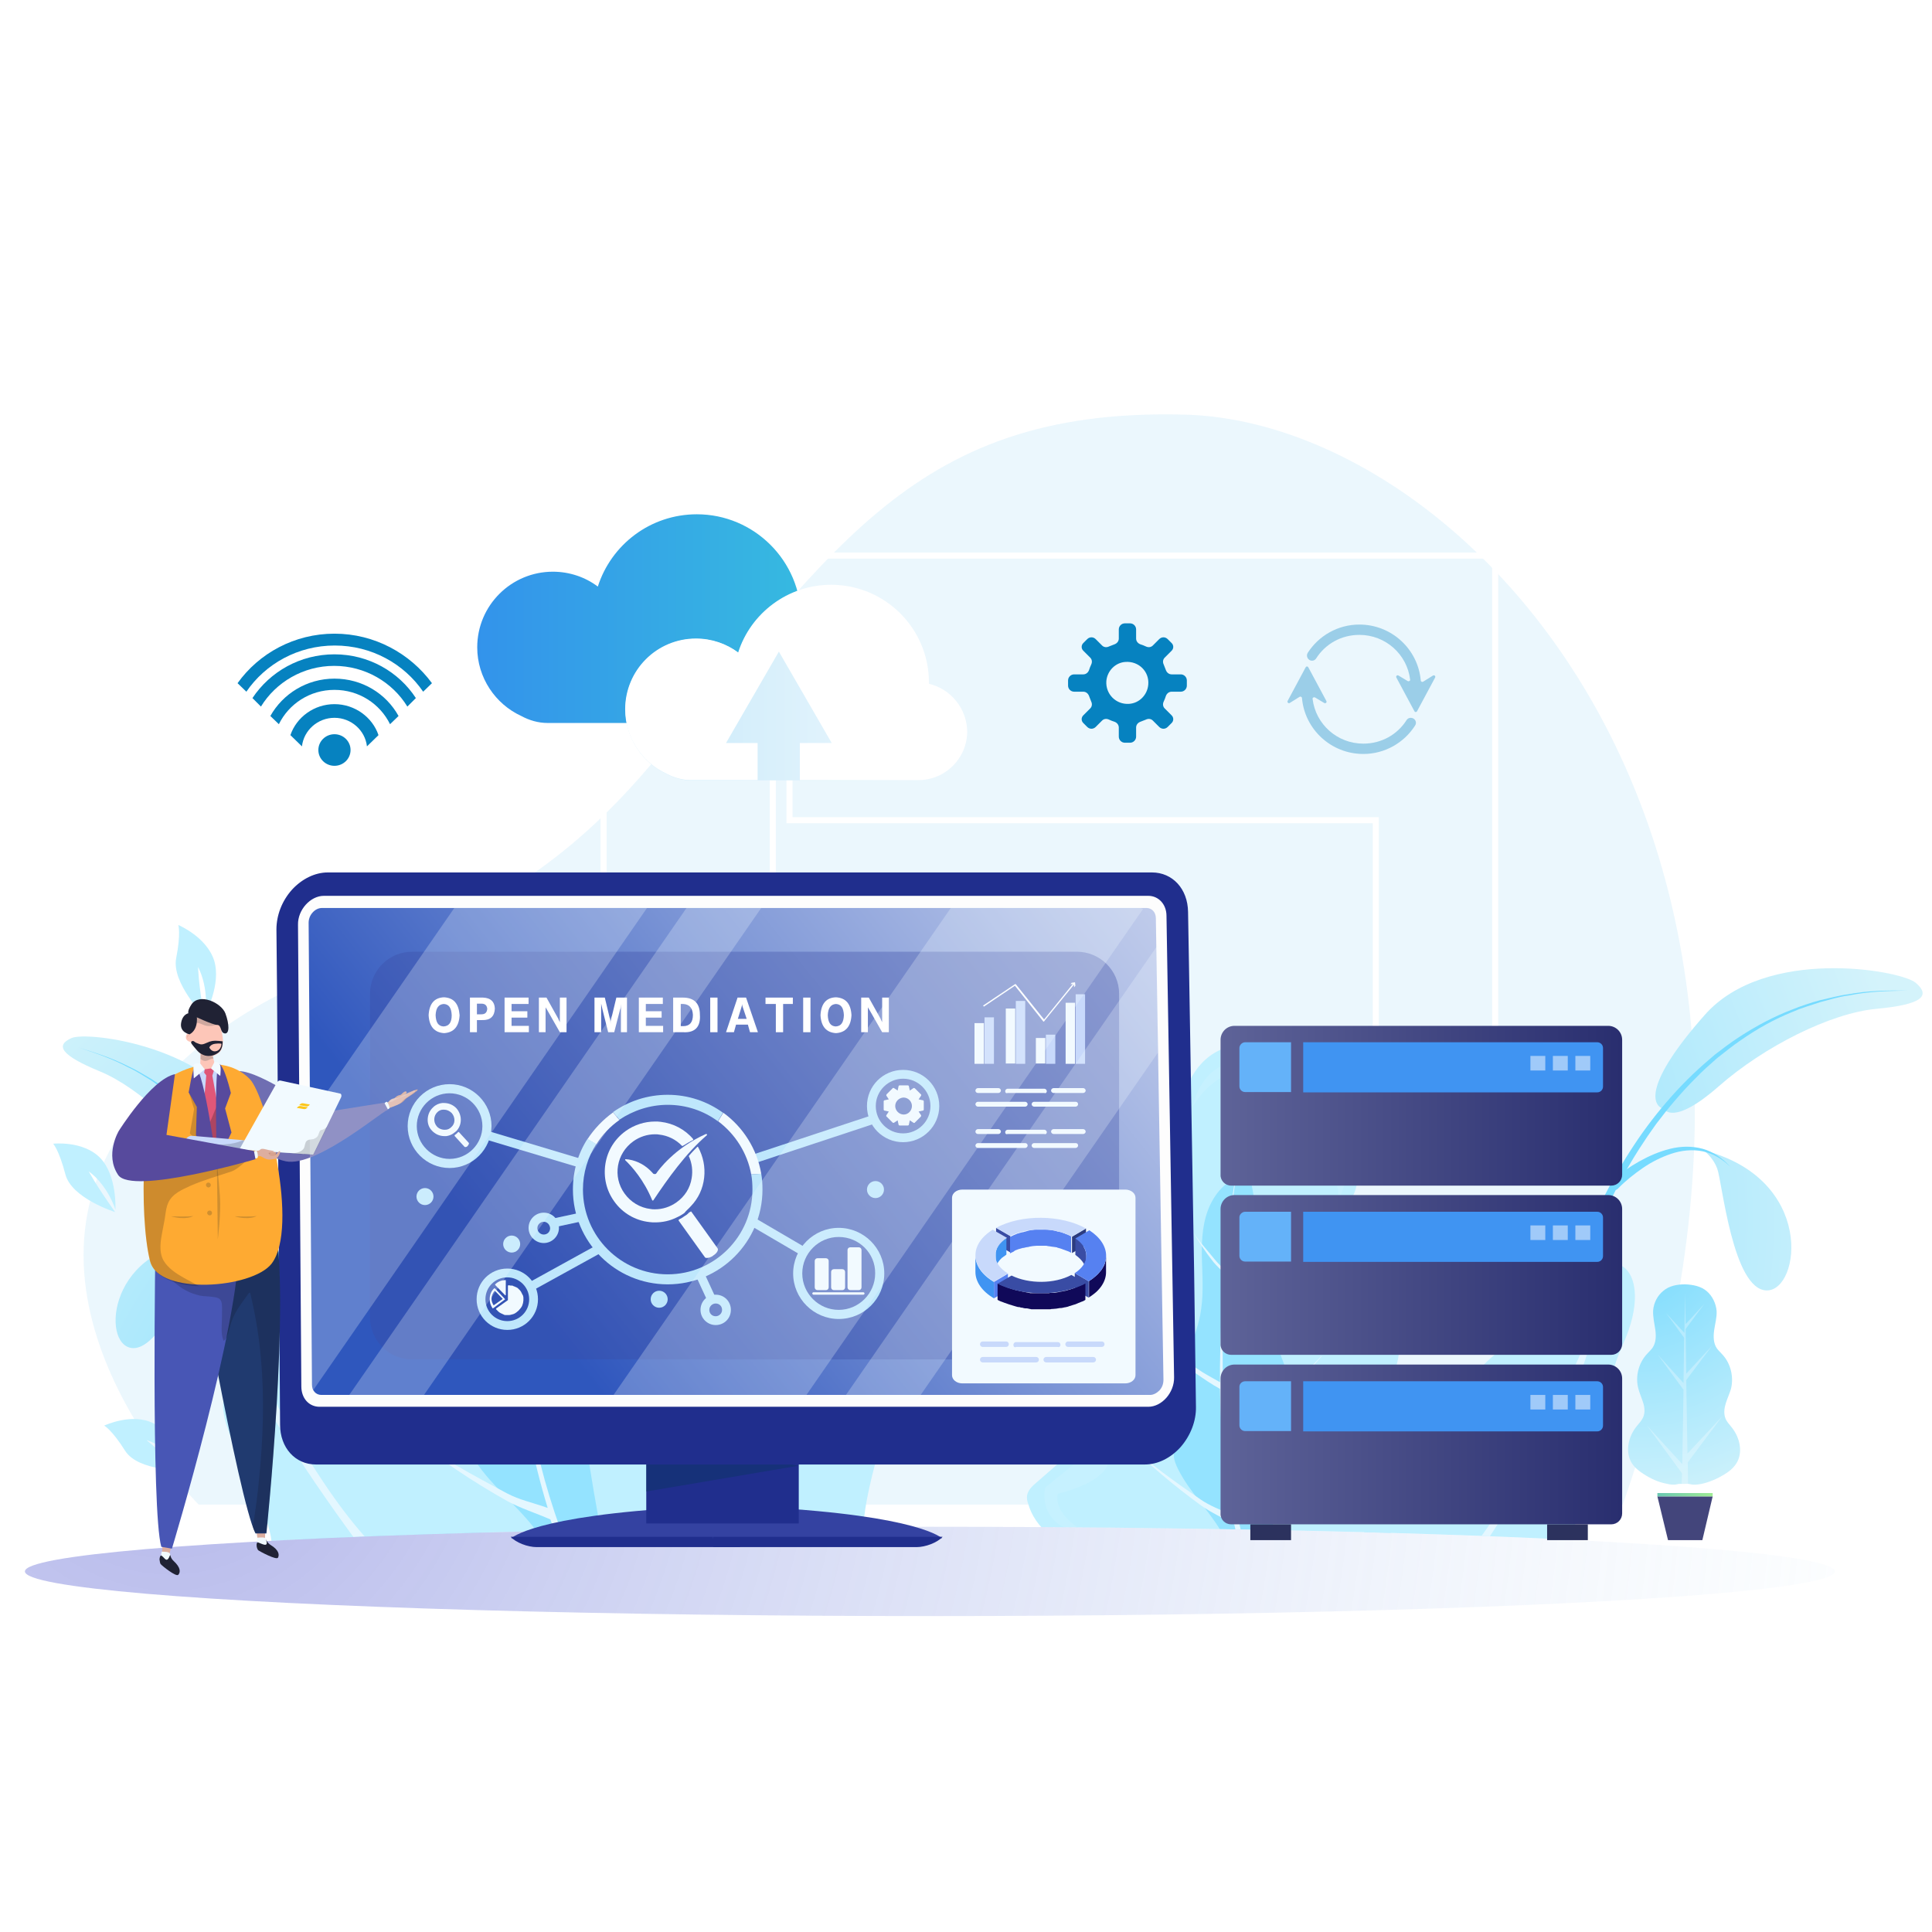 <?xml version="1.0" encoding="utf-8"?>
<!-- Generator: Adobe Illustrator 23.0.1, SVG Export Plug-In . SVG Version: 6.00 Build 0)  -->
<svg version="1.1" id="图层_1" xmlns="http://www.w3.org/2000/svg" xmlns:xlink="http://www.w3.org/1999/xlink" x="0px" y="0px"
	 viewBox="0 0 636 636" style="enable-background:new 0 0 636 636;" xml:space="preserve">
<style type="text/css">
	.st0{opacity:0.1;fill:#33AEE7;}
	.st1{clip-path:url(#SVGID_2_);}
	.st2{fill:url(#SVGID_3_);}
	.st3{fill:url(#SVGID_4_);}
	.st4{fill:#76DBFF;}
	.st5{fill:url(#SVGID_5_);}
	.st6{fill:url(#SVGID_6_);}
	.st7{fill:#C0F0FF;}
	.st8{opacity:0.6;}
	.st9{fill:#E4F7FF;}
	.st10{opacity:0.1;fill:#FFFFFF;}
	.st11{opacity:0.2;fill:#FFFFFF;}
	.st12{opacity:0.5;fill:#FFFFFF;}
	.st13{fill:#FFFFFF;}
	.st14{opacity:0.5;fill:url(#SVGID_7_);}
	.st15{fill:#3442A1;}
	.st16{fill:#202E8D;}
	.st17{opacity:0.38;fill:#06375B;}
	.st18{fill:#FDFDFD;}
	.st19{filter:url(#Adobe_OpacityMaskFilter);}
	.st20{filter:url(#Adobe_OpacityMaskFilter_1_);}
	.st21{mask:url(#SVGID_8_);fill:url(#SVGID_9_);}
	.st22{fill:url(#SVGID_10_);}
	.st23{fill:url(#SVGID_11_);}
	.st24{fill:url(#SVGID_12_);}
	.st25{fill:url(#SVGID_13_);}
	.st26{fill:#4094F2;}
	.st27{fill:#64B2F9;}
	.st28{fill:url(#SVGID_14_);}
	.st29{fill:url(#SVGID_15_);}
	.st30{fill:#2C325E;}
	.st31{fill:#0682C0;}
	.st32{fill:url(#SVGID_16_);}
	.st33{opacity:0.3;fill:#FFFFFF;}
	.st34{fill:#43457B;}
	.st35{fill:url(#SVGID_17_);}
	.st36{opacity:0.35;fill:#394CA4;}
	.st37{fill:#F2FAFF;}
	.st38{fill:#C8D9FB;}
	.st39{fill:#DDAE9F;}
	.st40{fill:#202234;}
	.st41{fill:#203A6F;}
	.st42{fill:#4856B5;}
	.st43{opacity:0.2;fill:#0F1019;}
	.st44{fill:#D7A28E;}
	.st45{fill:#C68E7D;}
	.st46{fill:#E8AD80;}
	.st47{fill:#6F6EB2;}
	.st48{fill:#FEAA32;}
	.st49{opacity:0.2;fill:#1A2326;}
	.st50{fill:#FDC6B8;}
	.st51{opacity:0.24;fill:#404A4F;}
	.st52{fill:#E8AFA3;}
	.st53{fill:#E05778;}
	.st54{opacity:0.24;fill:#0F1019;}
	.st55{fill:#574A9D;}
	.st56{fill:#1A2326;}
	.st57{opacity:0.18;fill:#0F1019;}
	.st58{fill:#FCC61A;}
	.st59{fill:#BEE7FC;}
	.st60{opacity:0.5;}
	.st61{opacity:0.5;fill:#F2FAFF;}
	.st62{fill:#394CA4;}
	.st63{fill:#5681F1;}
	.st64{fill:#2C3B7F;}
	.st65{enable-background:new    ;}
	.st66{clip-path:url(#SVGID_19_);enable-background:new    ;}
	.st67{clip-path:url(#SVGID_21_);enable-background:new    ;}
	.st68{clip-path:url(#SVGID_23_);fill:#100959;}
	.st69{fill:#100959;}
	.st70{opacity:0.35;}
</style>
<g>
	<path class="st0" d="M534.2,495.3H65.4c0,0-70.1-70.1-19.6-130.9c50.4-60.9,103.4-38.6,165-108.7c61.5-70.1,86.4-121.8,179.4-119.2
		C483.2,139.1,611.5,275.3,534.2,495.3z"/>
	<g>
		<g>
			<defs>
				<path id="SVGID_1_" d="M671.3,262.2H-26.3c-6.6,0-12,5.4-12,12v318.6c0,6.6,5.4,12,12,12h697.6c6.6,0,12-5.4,12-12V274.2
					C683.3,267.6,677.9,262.2,671.3,262.2z M306.1,532c-164.5,0-297.9-6.6-297.9-14.7s133.4-14.7,297.9-14.7S604,509.1,604,517.3
					S470.6,532,306.1,532z"/>
			</defs>
			<clipPath id="SVGID_2_">
				<use xlink:href="#SVGID_1_"  style="overflow:visible;"/>
			</clipPath>
			<g class="st1">
				<g>
					
						<radialGradient id="SVGID_3_" cx="1144.9" cy="-157.599" r="203.934" gradientTransform="matrix(1.099 0.36 -0.338 1.168 -1144.582 283.5)" gradientUnits="userSpaceOnUse">
						<stop  offset="0" style="stop-color:#77DAFE"/>
						<stop  offset="1" style="stop-color:#D4F3FB"/>
					</radialGradient>
					<path class="st2" d="M71.9,408.8c0,0-3.1,0.8-5.5,4c-2.4,3.2-13.9,33.7-23.8,30.8C32.8,440.7,37.2,407,71.9,408.8z"/>
					
						<radialGradient id="SVGID_4_" cx="1144.898" cy="-157.597" r="203.931" gradientTransform="matrix(1.099 0.36 -0.338 1.168 -1144.582 283.5)" gradientUnits="userSpaceOnUse">
						<stop  offset="0" style="stop-color:#77DAFE"/>
						<stop  offset="1" style="stop-color:#D4F3FB"/>
					</radialGradient>
					<path class="st3" d="M86.3,400.4c0,0-4,4.2-14-11.4s-26.5-31-39.4-36.3c-12.9-5.3-14.8-8.6-9.3-11c5.5-2.3,46.2,2.8,58.3,27.8
						C94,394.7,90.3,400.6,86.3,400.4z"/>
					<path class="st4" d="M100.2,459.5c-0.3-12.7-2.3-25-5.4-37.1c-1.6-6-3.5-12-5.8-17.7c-2.3-5.8-5-11.3-8.1-16.7
						c-1.5-2.7-3.2-5.2-4.9-7.8c-1.8-2.5-3.6-4.9-5.6-7.2c-4-4.6-8.3-8.9-13.1-12.5l-1.8-1.4c-0.6-0.4-1.2-0.9-1.8-1.3
						c-1.2-0.8-2.5-1.7-3.7-2.5c-2.6-1.5-5.1-3.1-7.8-4.3c-5.3-2.7-10.9-4.5-16.5-6.2c5.6,1.8,11.2,3.7,16.4,6.5
						c2.7,1.2,5.2,2.9,7.7,4.4c1.2,0.8,2.4,1.7,3.6,2.6c0.6,0.4,1.2,0.8,1.8,1.3l1.7,1.4c4.7,3.7,8.9,8,12.7,12.7
						c2,2.3,3.7,4.8,5.4,7.2c1.6,2.6,3.3,5.1,4.7,7.8c3,5.3,5.5,10.9,7.7,16.6c2.2,5.7,3.9,11.6,5.4,17.6
						c2.9,11.9,4.6,24.3,4.7,36.5l0,0.1c0,0.8,0.6,1.4,1.4,1.4C99.6,460.9,100.2,460.3,100.2,459.5
						C100.2,459.5,100.2,459.5,100.2,459.5z"/>
					<path class="st4" d="M95.9,425.9c-1.9-3-4-5.7-6.4-8.2c-2.4-2.5-5-4.7-7.9-6.4c-2.9-1.7-6.2-2.8-9.5-2.9
						c-3.3-0.1-6.6,1-9.4,2.8c2.9-1.6,6.1-2.4,9.3-2.1c3.2,0.3,6.2,1.6,8.9,3.4c2.7,1.8,5,4.1,7.1,6.7c2.1,2.5,4,5.3,5.6,8.1l0,0.1
						c0.4,0.7,1.2,0.9,1.9,0.5C96.1,427.6,96.4,426.7,95.9,425.9C96,426,95.9,425.9,95.9,425.9z"/>
				</g>
				<g>
					
						<radialGradient id="SVGID_5_" cx="174.453" cy="2815.305" r="188.191" gradientTransform="matrix(1.127 0.244 -0.229 1.198 863.314 -3014.709)" gradientUnits="userSpaceOnUse">
						<stop  offset="0" style="stop-color:#77DAFE"/>
						<stop  offset="1" style="stop-color:#D4F3FB"/>
					</radialGradient>
					<path class="st5" d="M560.6,378.6c0,0,3.1,1.9,4.7,6.1c1.6,4.2,5.1,40,16.3,40.1C592.7,424.9,597.7,388,560.6,378.6z"/>
					
						<radialGradient id="SVGID_6_" cx="174.459" cy="2815.309" r="188.181" gradientTransform="matrix(1.127 0.244 -0.229 1.198 863.314 -3014.709)" gradientUnits="userSpaceOnUse">
						<stop  offset="0" style="stop-color:#77DAFE"/>
						<stop  offset="1" style="stop-color:#D4F3FB"/>
					</radialGradient>
					<path class="st6" d="M547.8,365.1c0,0,3,5.7,18-7.5c14.9-13.1,36.8-24.1,51.9-25.5c15.1-1.4,18-4.3,12.9-8.6
						c-5.1-4.2-49.5-12-69.4,10.6C541.3,356.6,543.6,364,547.8,365.1z"/>
					<path class="st4" d="M516.3,422.9c4-13.2,9.6-25.7,16.3-37.4c3.4-5.8,7.1-11.5,11.2-16.8c4.1-5.3,8.5-10.3,13.3-14.9
						c2.4-2.3,4.9-4.5,7.4-6.6c2.6-2,5.2-4,8-5.8c5.5-3.6,11.3-6.7,17.3-9l2.3-0.9c0.8-0.3,1.5-0.5,2.3-0.8c1.5-0.5,3.1-1,4.6-1.4
						c3.2-0.7,6.3-1.6,9.5-2c6.3-1.2,12.8-1.3,19.2-1.2c-6.4,0.1-12.8,0.3-19.1,1.6c-3.2,0.4-6.3,1.4-9.4,2.2
						c-1.5,0.5-3.1,1-4.6,1.5c-0.8,0.3-1.5,0.5-2.3,0.8l-2.2,0.9c-6,2.4-11.7,5.6-17,9.3c-2.7,1.8-5.2,3.9-7.8,5.9
						c-2.5,2.2-4.9,4.3-7.2,6.7c-4.6,4.6-8.9,9.7-12.9,15c-3.9,5.4-7.5,11-10.7,16.8c-6.4,11.7-11.8,24.2-15.4,37l0,0.1
						c-0.2,0.8-1.1,1.3-1.9,1.1C516.5,424.6,516.1,423.8,516.3,422.9C516.3,422.9,516.3,422.9,516.3,422.9z"/>
					<path class="st4" d="M530.4,388.9c2.9-2.6,5.9-4.7,9.1-6.5c3.2-1.8,6.6-3.3,10.2-4.2c3.6-0.9,7.3-1,10.9,0c3.5,1,6.6,3.2,9.1,6
						c-2.6-2.6-5.8-4.5-9.2-5.2c-3.4-0.7-7-0.3-10.3,0.8c-3.3,1.1-6.5,2.7-9.4,4.7c-2.9,2-5.8,4.3-8.2,6.8l0,0
						c-0.6,0.6-1.5,0.6-2.1,0C529.7,390.6,529.7,389.6,530.4,388.9C530.3,388.9,530.4,388.9,530.4,388.9z"/>
				</g>
				<g>
					<g>
						<g>
							<path class="st7" d="M463.3,479.8c-3.3-3.2-7.2-5.7-10.1-9.3c-1.1-1.3-2-2.8-2.1-4.6c-0.2-3.6,3-6.4,5.1-9.3
								c6.7-8.9,4.8-21.3,2.6-32c-0.6-3-1.4-6.2-3.8-7.8c-3.5-2.4-8.2,0-12.1,2.1c-3.8,2.1-9,3.9-11.9,0.8c-2.9-3-1.3-8.6,1.5-12
								c3.2-3.9,7.5-6.6,10.7-10.5c3.2-3.9,5-9.9,2.2-13.8c-3.4-4.6-10.3-3.1-15.9-1.4c-5.5,1.7-12.8,2.4-15.4-2.8
								c-1.4-2.9-0.5-6.8,1.4-9.6c1.9-2.8,4.7-4.9,7.3-7c1.4-1.2,3-2.5,3.4-4.3c0.4-1.7-0.2-3.4-1-4.8c-4.5-8.2-15.3-11.7-23.9-7.7
								c-8.6,4.1-13.7,15.1-11.3,24.3c0.9,3.5,2.4,8-0.5,10.2c-3.8,2.9-7.7-3.2-12.2-4.2c-3.7-0.8-7.6,2.6-8.7,6.5
								c-1.1,3.9-0.1,8.1,1.4,11.7c2.9,7,7.6,13,11.7,19.2c0.7,1,1.3,2.1,1.4,3.3c0,2.1-1.7,3.8-3.5,4.8c-4,2.3-8.7,2.4-13.1,3.3
								c-4.4,0.9-9.2,2.9-11.1,7.3c-2,4.7,0.2,10.1,3.6,13.5c3.3,3.5,7.7,5.7,11.1,9c1,1,2,2.2,2.1,3.6c0.2,2.3-1.7,4.2-3.4,5.7
								c-9.3,8.1-18.5,16.1-27.8,24.2c-1.3,1.1-2.6,2.4-2.9,4.1c-0.1,0.8,0,1.7,0.3,2.5c2.3,8.4,10.1,13.9,18.2,15.9
								c7,1.7,14.3,1.3,21.5,0.9c1.2-1.4,2.8-2.4,5.1-2.6c20.9-1.8,41.8,1.6,62.7,1.2c4.2-2,8.6-3.8,12.7-6.1
								c4.6-2.6,9.2-6.4,10-11.7C469.3,487.6,466.6,483.1,463.3,479.8z"/>
						</g>
					</g>
					<g class="st8">
						<path class="st4" d="M401.8,503.8c0.9,1.6,1.8,3.2,2.6,4.9c5.1,0.2,10.2,0.5,15.2,0.7c-0.7-8.8-1.3-17.6-1.7-26.4
							c-0.1-3.2-0.2-6.4,1-9.3c1.1-2.7,3.3-4.7,4.6-7.3c2.1-4.3,1.6-9.5,0.3-14.1c-1.4-4.6-3.5-8.9-4.7-13.6
							c-0.9-3.6-1.1-7.4-1.4-11.1c-1.1-12.9-3.5-25.6-5.8-38.3c-0.1-0.7-0.3-1.5-0.9-1.9c-0.5-0.4-1.2-0.3-1.9-0.2
							c-5.4,1-9.5,5.9-11.5,11.3c-2,5.4-2.1,11.3-1.9,17.1c0.2,5.8,0.5,11.6-0.6,17.3c-1.6,8.3-6.3,15.8-7.2,24.2
							c-0.6,5.5,0.5,11.1-0.6,16.5c-0.4,1.7-0.9,3.4-0.9,5.2c0,1.8,0.7,3.4,1.5,5C391.6,491.1,397.6,496.8,401.8,503.8z"/>
					</g>
					<path class="st9" d="M395.4,495.6c3.2,2.3,7.4,4.2,10.9,6.2c0.5,2.3,1.1,4.7,1.7,7c0.6,0,1.2,0.1,1.8,0.1
						c-3.2-11.6-5.1-23.6-6.1-35.7c3-1.9,6.5-3.9,9.3-5.9c10.1-7.4,15.3-13.2,22.1-20.8l-0.1-0.1c-6.9,7.4-16.2,15.3-22.4,19.2
						c-2.2,1.4-5.7,3.5-9.2,5.1c-0.3-4.3-0.5-8.7-0.7-13c0,0,0,0,0,0c0,0,0-0.1,0-0.2c-0.1-2.5-0.1-5.1-0.2-7.6c0-3,0-6.1,0-9.1
						c1.3-0.8,2.6-1.5,3.8-2.4c3.5-2.8,6.7-5.8,9.7-9.1l0,0c-3,3.3-6.3,5.3-9.8,8c-1.1,0.9-2.4,1.6-3.6,2.4
						c0.3-16.8,1.6-33.6,4-50.3l-0.2,0c-1.5,9.4-2.6,19-3.4,28.5c-1.1-1.1-2.2-2.2-3.2-3.4c-2.8-3.5-5.6-6.3-7.8-10.2l0,0
						c2.2,3.9,4.7,7.7,7.5,11.2c1,1.2,2.4,2.5,3.5,3.6c-0.8,10.3-1.3,20.6-1.4,30.9c0,1.7,0,3.3,0,5c-2.6-1.5-5.2-2.8-7.6-4.5
						c-6.9-4.9-13.4-8.5-19.5-14.4l-0.1,0.1c6,6.1,12.6,11,19.4,16c2.3,1.6,5.2,3.6,7.8,5c0.3,14,1.3,27.9,4,41.6
						c-4.2-2-7.2-3-10.4-5.2c-8.9-6.2-16.8-11.6-24.7-19.3l-0.1,0.1C378.2,482.1,386.6,489.2,395.4,495.6z"/>
					<path class="st10" d="M416.3,350.6c0,0-18.3-7.4-23.8,13.9c0,0,6.7-12.5,18.5-12C422.8,353,416.3,350.6,416.3,350.6z"/>
					<path class="st10" d="M380.8,382.6c0,0-10.8,4.5-4.2,14.7C376.6,397.3,364.7,375.3,380.8,382.6z"/>
					<path class="st10" d="M434.8,384.7c0,0,10.5,5.3,3.2,14.9C438,399.7,451.4,378.6,434.8,384.7z"/>
					<path class="st10" d="M369.4,428.8c0,0-11.2,1.2-10.1,7.7c1.1,6.5,11.9,13.2,11.9,13.2s-8.6-7.7-6.9-12.8
						C366,431.9,371.7,437.4,369.4,428.8z"/>
					<path class="st10" d="M444.4,419.6c0,0,10.8-3.2,12,3.3c1.2,6.5-6.6,16.9-6.6,16.9s5.4-10.5,2.1-14.6
						C448.6,421.2,445.2,428.6,444.4,419.6z"/>
					<path class="st10" d="M454.7,483.1c0,0,11.2,0.6,10.4,7.1c-0.8,6.6-11.2,13.9-11.2,13.9s8.2-8.2,6.2-13.2
						C458.2,486,452.8,491.9,454.7,483.1z"/>
					<path class="st10" d="M363.3,475.1c-0.6-0.8-19.2,14.6-19.2,14.6s-3.5,13.5,14.5,15.4c0,0-12-5.6-10.4-13.4
						C348.1,491.7,371.6,486.8,363.3,475.1z"/>
				</g>
				<g>
					<g>
						<g>
							<path class="st7" d="M248,464.9c-4.4-3.5-9.6-5.9-13.6-9.9c-1.5-1.4-2.8-3.2-3.2-5.3c-0.7-4.3,2.8-8.2,5.1-12.1
								c7-11.8,3.1-26.7-1-39.4c-1.1-3.5-2.5-7.4-5.7-9c-4.6-2.4-10.1,1.2-14.5,4.3c-4.4,3.1-10.4,6.1-14.5,2.8
								c-4-3.3-2.7-10.3,0.3-14.9c3.4-5.2,8.3-9.2,11.7-14.4c3.4-5.2,4.9-12.8,0.9-17.1c-4.7-5.2-13-2.3-19.6,0.6
								c-6.5,2.9-15.3,4.8-19.1-1.1c-2.1-3.4-1.5-8.2,0.4-11.9c2-3.7,5-6.7,8-9.6c1.6-1.6,3.3-3.5,3.6-5.7c0.3-2.1-0.7-4.1-1.8-5.8
								c-6.5-9.4-20.2-12.1-30.2-5.8c-9.9,6.2-14.8,20.5-10.7,31.4c1.6,4.1,4,9.5,0.7,12.6c-4.3,4.1-9.9-2.8-15.5-3.3
								c-4.7-0.4-9,4.3-9.8,9.2c-0.9,5,0.9,9.9,3.2,14.1c4.4,8.1,10.9,14.7,16.8,21.7c0.9,1.1,1.9,2.3,2.1,3.8
								c0.3,2.5-1.6,4.9-3.6,6.4c-4.6,3.4-10.3,4.2-15.6,5.9c-5.3,1.7-10.9,5-12.6,10.5c-1.9,6,1.6,12.3,6.1,16
								c4.5,3.7,10.1,5.8,14.8,9.4c1.4,1,2.7,2.3,3,4.1c0.5,2.7-1.6,5.3-3.5,7.4c-10.3,11.2-20.5,22.4-30.8,33.6
								c-1.4,1.5-2.9,3.3-3,5.4c0,1,0.3,2,0.6,3c3.9,9.9,14.1,15.5,24.3,16.8c8.7,1.1,17.6-0.5,26.4-2c1.2-1.9,3.2-3.3,5.9-3.9
								c25.3-5.3,51.2-4.2,76.7-7.8c4.9-3.1,10-5.9,14.7-9.4c5.2-3.8,10.4-9.2,10.7-15.8C256.3,473.5,252.4,468.4,248,464.9z"/>
						</g>
					</g>
					<g class="st8">
						<path class="st4" d="M176,503.2c1.4,1.8,2.6,3.7,3.8,5.6c6.2-0.5,12.5-0.9,18.7-1.3c-2.1-10.6-3.9-21.3-5.5-32
							c-0.6-3.8-1.1-7.8,0-11.5c1-3.4,3.4-6.3,4.7-9.6c2-5.5,0.7-11.8-1.5-17.3c-2.3-5.4-5.5-10.4-7.5-15.9
							c-1.5-4.3-2.3-8.8-3.2-13.3c-3.1-15.5-7.6-30.7-12.1-45.8c-0.3-0.9-0.6-1.8-1.3-2.2c-0.7-0.4-1.5-0.2-2.3,0
							c-6.4,2-10.9,8.5-12.6,15.4c-1.7,6.9-1,14.2-0.1,21.2c0.9,7,2.2,14.1,1.5,21.2c-0.9,10.4-5.7,20.2-5.6,30.7
							c0,6.8,2.1,13.5,1.4,20.2c-0.2,2.2-0.7,4.3-0.4,6.5c0.3,2.1,1.3,4.1,2.5,5.9C161.9,489.2,169.9,495.3,176,503.2z"/>
					</g>
					<path class="st9" d="M167.1,494.2c4.2,2.3,9.6,4,14.1,6c0.9,2.8,1.9,5.5,3,8.3c0.7-0.1,1.4-0.1,2.2-0.2
						c-5.5-13.7-9.3-28.1-12.1-42.7c3.5-2.8,7.5-5.7,10.6-8.6c11.3-10.5,17-18.4,24.3-28.6l-0.1-0.1c-7.5,10.1-17.8,21-24.8,26.7
						c-2.5,2-6.5,5.1-10.6,7.6c-1-5.2-1.8-10.5-2.5-15.7c0,0,0,0,0,0c0,0,0-0.1,0-0.2c-0.4-3.1-0.8-6.2-1.2-9.3
						c-0.4-3.7-0.8-7.4-1.1-11.2c1.4-1.1,3-2.3,4.3-3.5c3.9-3.9,7.4-8.1,10.7-12.5l0,0c-3.3,4.4-7,7.4-10.9,11.2
						c-1.3,1.2-2.7,2.3-4.1,3.4c-1.8-20.6-2.4-41.3-1.7-62l-0.3,0c-0.6,11.8-0.7,23.5-0.5,35.3c-1.5-1.2-3-2.4-4.4-3.7
						c-3.9-3.8-7.6-6.8-10.9-11.3l0,0c3.2,4.5,6.8,8.7,10.6,12.6c1.4,1.4,3.2,2.6,4.8,3.9c0.3,12.7,1.1,25.3,2.4,37.9
						c0.2,2,0.5,4,0.7,6.1c-3.3-1.4-6.7-2.7-9.8-4.4c-9.1-4.9-17.5-8.4-25.7-14.8l-0.1,0.1c8.2,6.5,16.8,11.6,25.8,16.7
						c3,1.7,6.8,3.6,10.2,5c2.2,17,5.3,33.9,10.3,50.2c-5.4-1.9-9.2-2.6-13.4-4.8c-11.7-6.3-22.1-11.7-32.7-19.9l-0.1,0.1
						C144.3,480.2,155.5,487.7,167.1,494.2z"/>
					<path class="st10" d="M173.7,314.1c0,0-23.3-6.4-27.2,20.5c0,0,6.6-16.2,21-17.4C181.9,316,173.7,314.1,173.7,314.1z"/>
					<path class="st10" d="M134.5,358.4c0,0-12.6,7-3.2,18.5C131.3,376.9,113.9,351.8,134.5,358.4z"/>
					<path class="st10" d="M200.8,353c0,0,13.5,4.9,5.9,17.8C206.6,370.8,220.2,343.1,200.8,353z"/>
					<path class="st10" d="M126.7,416.4c0,0-13.5,3.1-11.3,10.9c2.2,7.8,16.2,14.4,16.2,14.4s-11.5-8.2-10.1-14.6
						C123,420.7,130.6,426.6,126.7,416.4z"/>
					<path class="st10" d="M217,394.2c0,0,12.8-5.5,15.1,2.3c2.3,7.8-5.9,21.6-5.9,21.6s5.2-13.6,0.6-18.1
						C222.4,395.5,219.1,405,217,394.2z"/>
					<path class="st10" d="M237.9,470.2c0,0,13.7-1,13.7,7.2c-0.1,8.1-11.9,18.6-11.9,18.6s8.9-11.2,5.9-17
						C242.5,473.3,236.7,481.2,237.9,470.2z"/>
					<path class="st10" d="M125.2,473.9c-0.8-0.9-21.6,20.6-21.6,20.6s-2.5,17,19.7,16.6c0,0-15.4-5-14.5-14.8
						C108.9,496.3,136.9,486.9,125.2,473.9z"/>
				</g>
				<g>
					<path class="st7" d="M157.3,505.1L88.9,510c0,0,3.8-1.8-9.7-29.6c-13.4-27.8,2.3-16.1-8.5-37.9c-10.8-21.8,4.6-32.7,15.7-15
						c11.1,17.7,18.3,8.4,33,21.7c14.7,13.3,7.7,33.8,17.9,37.7C147.6,490.9,168.7,500.2,157.3,505.1z"/>
					<path class="st9" d="M121.8,507.7l-4,0.3c-9.1-12.6-41.9-57-43.3-79C74.5,428.9,97.9,482.3,121.8,507.7z"/>
				</g>
				<g>
					<path class="st7" d="M210.7,510.3l74.4-3.7c0,0-4.3-1.7,6.8-38.1c11-36.4-4.5-19.6,4.5-48.2c9-28.6-9-39.8-18.8-16.4
						c-9.8,23.5-18.7,13.1-32.9,31.7c-14.2,18.6-4.1,43-14.7,49.3C219.5,491.4,197.9,505.9,210.7,510.3z"/>
					<path class="st9" d="M246,508.6l4-0.2c7.6-15.1,35.2-68.6,34.2-93.1C284.1,415.3,266.8,477.4,246,508.6z"/>
				</g>
				<g>
					<path class="st7" d="M451.3,510.4l64.9,5.1c0,0-3.5-1.9,9.6-32.2c13.2-30.3-1.9-17.5,8.7-41.3c10.6-23.8-3.8-35.5-14.7-16.3
						c-10.8,19.3-17.5,9.3-31.6,23.8c-14.2,14.5-7.8,36.8-17.6,41.1C460.8,494.9,440.6,505.1,451.3,510.4z"/>
					<path class="st9" d="M482.1,512.8l3.5,0.3c8.1-12.3,37.3-55.5,38.8-76.9C524.3,436.2,503.2,488.1,482.1,512.8z"/>
				</g>
				<path class="st7" d="M37.9,399c0,0-14.4-4.5-16.4-12.5c-2.1-8-4-10-4-10s9.9-1.1,15.5,4.7c5.6,5.8,5,17,5,17s-2.4-7.9-8.8-12.6
					C29.2,385.6,31.7,390.3,37.9,399z"/>
				<path class="st7" d="M60.8,484c0,0-15.2,0.5-19.6-6.4c-4.4-7-6.9-8.3-6.9-8.3s9.3-4.4,16.3-0.7c7.1,3.7,9.9,14.7,9.9,14.7
					s-4.7-6.8-12.2-9.2C48.4,474.1,52.2,477.8,60.8,484z"/>
			</g>
		</g>
		<path class="st7" d="M67.2,334.5c0,0-10.8-11-9.2-19.1c1.6-8.1,0.7-10.9,0.7-10.9s9.3,3.9,11.8,11.7c2.4,7.8-2.9,17.6-2.9,17.6
			s1.3-8.2-2.4-15.5C65.2,318.4,65.3,323.8,67.2,334.5z"/>
		<g>
			<path class="st11" d="M580.3,297.7c1.5,0,2.8,1.3,2.8,2.9c0,1.6-1.2,2.9-2.8,2.9c-1.5,0-2.8-1.3-2.8-2.9
				C577.5,299.1,578.8,297.7,580.3,297.7z"/>
			<path class="st12" d="M580.3,287.3c1.5,0,2.8,1.3,2.8,2.9c0,1.6-1.2,2.9-2.8,2.9c-1.5,0-2.8-1.3-2.8-2.9
				C577.5,288.7,578.8,287.3,580.3,287.3z"/>
			<path class="st13" d="M580.3,277c1.5,0,2.8,1.3,2.8,2.9c0,1.6-1.2,2.9-2.8,2.9c-1.5,0-2.8-1.3-2.8-2.9
				C577.5,278.3,578.8,277,580.3,277z"/>
			<path class="st11" d="M580.3,266.6c1.5,0,2.8,1.3,2.8,2.9c0,1.6-1.2,2.9-2.8,2.9c-1.5,0-2.8-1.3-2.8-2.9
				C577.5,267.9,578.8,266.6,580.3,266.6z"/>
		</g>
		<g>
			<path class="st11" d="M65.4,283.4c1.8,0,3.3,1.6,3.3,3.5c0,1.9-1.5,3.5-3.3,3.5c-1.8,0-3.3-1.6-3.3-3.5
				C62.1,285,63.6,283.4,65.4,283.4z"/>
			<ellipse class="st12" cx="65.4" cy="274.6" rx="3.3" ry="3.5"/>
			<path class="st13" d="M65.4,258.8c1.8,0,3.3,1.6,3.3,3.5c0,1.9-1.5,3.5-3.3,3.5c-1.8,0-3.3-1.6-3.3-3.5
				C62.1,260.3,63.6,258.8,65.4,258.8z"/>
			<path class="st11" d="M65.4,246.4c1.8,0,3.3,1.6,3.3,3.5c0,1.9-1.5,3.5-3.3,3.5c-1.8,0-3.3-1.6-3.3-3.5
				C62.1,248,63.6,246.4,65.4,246.4z"/>
		</g>
		
			<radialGradient id="SVGID_7_" cx="160.375" cy="189.682" r="547.552" gradientTransform="matrix(1.15 0 0 1.222 -128.398 223.559)" gradientUnits="userSpaceOnUse">
			<stop  offset="0" style="stop-color:#6469D4"/>
			<stop  offset="1" style="stop-color:#D4F3FB;stop-opacity:0"/>
		</radialGradient>
		<ellipse class="st14" cx="306.1" cy="517.3" rx="297.9" ry="14.7"/>
	</g>
	<g>
		<g>
			<polygon class="st13" points="260.9,256.4 258.9,256.4 258.9,271 451.9,271 451.9,344.5 453.9,344.5 453.9,269 260.9,269 			"/>
			<rect x="253.4" y="256.4" class="st13" width="2" height="31.5"/>
			<rect x="197.7" y="237.4" class="st13" width="2" height="50.6"/>
			<polygon class="st13" points="255,181.9 256.6,183.9 491.2,183.9 491.2,343.9 493.2,343.9 493.2,181.9 			"/>
		</g>
		<g>
			<path class="st15" d="M243.6,495.8c-5.7,0-11.5,0.1-17.2,0.4c-51,2.8-58.1,10.2-58.1,10.2s36.7,0,75.4,0V495.8z"/>
			<path class="st16" d="M243.6,505.9h-75.5v0c1.7,1.9,5.6,3.4,8.6,3.4h66.9V505.9z"/>
			<path class="st15" d="M234.8,495.8c5.7,0,11.5,0.1,17.2,0.4c51,2.8,58.1,10.2,58.1,10.2s-36.7,0-75.4,0V495.8z"/>
			<path class="st16" d="M234.8,505.9h75.5v0c-1.7,1.9-5.6,3.4-8.6,3.4h-66.9V505.9z"/>
			
				<rect x="212.7" y="461.2" transform="matrix(-1 -1.224647e-16 1.224647e-16 -1 475.647 962.716)" class="st16" width="50.2" height="40.2"/>
			<polygon class="st17" points="212.7,491 262.9,482.5 212.7,473.9 			"/>
			<g>
				<path class="st16" d="M393.7,463.1c0.1,4.7-1.8,9.5-5,13.2c-3.3,3.7-7.6,5.8-11.8,5.8H104c-6.8,0-11.8-5.5-11.8-13.1l-1-142.8
					L91,306c0-4.7,1.8-9.4,5.1-13.1c3.3-3.6,7.6-5.7,11.8-5.7h271.3c6.8,0,11.8,5.4,11.9,13l0.3,17.2l1.7,101.2L393.7,463.1z"/>
				<path class="st18" d="M106.6,294.9l271.4,0c3.4,0,6,2.8,6,6.6l2.5,151.9c0.1,5-4,9.7-8.5,9.7l-272.8,0c-3.5,0-6-2.8-6-6.7
					l-1.1-152C98,299.5,102.2,294.9,106.6,294.9z"/>
				<defs>
					<filter id="Adobe_OpacityMaskFilter" filterUnits="userSpaceOnUse" x="101.6" y="298.9" width="281.4" height="160.3">
						<feFlood  style="flood-color:white;flood-opacity:1" result="back"/>
						<feBlend  in="SourceGraphic" in2="back" mode="normal"/>
					</filter>
				</defs>
				<mask maskUnits="userSpaceOnUse" x="101.6" y="298.9" width="281.4" height="160.3" id="SVGID_8_">
					<g class="st19">
						<defs>
							<filter id="Adobe_OpacityMaskFilter_1_" filterUnits="userSpaceOnUse" x="101.6" y="298.9" width="281.2" height="182.9">
								<feFlood  style="flood-color:white;flood-opacity:1" result="back"/>
								<feBlend  in="SourceGraphic" in2="back" mode="normal"/>
							</filter>
						</defs>
						<mask maskUnits="userSpaceOnUse" x="101.6" y="298.9" width="281.2" height="182.9" id="SVGID_8_">
							<g class="st20">
							</g>
						</mask>
						
							<linearGradient id="SVGID_9_" gradientUnits="userSpaceOnUse" x1="756.522" y1="175.423" x2="1226.08" y2="595.14" gradientTransform="matrix(-1 0 -9.510000e-02 1 1276.302 0)">
							<stop  offset="0" style="stop-color:#EBEBEB"/>
							<stop  offset="0.105" style="stop-color:#E1E1E1"/>
							<stop  offset="0.279" style="stop-color:#C8C8C8"/>
							<stop  offset="0.499" style="stop-color:#9F9F9F"/>
							<stop  offset="0.646" style="stop-color:#808080"/>
						</linearGradient>
						<path class="st21" d="M378.4,481.8c1.1,0,2.2-0.6,3.1-1.5c0.9-1,1.3-2.2,1.3-3.5l-2.3-174.6c0-2-1.3-3.4-3.1-3.4l-271.4,0
							c-1.1,0-2.2,0.5-3.1,1.5c-0.9,1-1.3,2.2-1.3,3.4l1,174.6c0,2,1.3,3.4,3.1,3.4L378.4,481.8z"/>
					</g>
				</mask>
				
					<linearGradient id="SVGID_10_" gradientUnits="userSpaceOnUse" x1="767.955" y1="173.424" x2="1217.187" y2="574.972" gradientTransform="matrix(-1 0 -9.510000e-02 1 1276.302 0)">
					<stop  offset="0" style="stop-color:#FFFFFF"/>
					<stop  offset="6.378435e-02" style="stop-color:#F6F7FC"/>
					<stop  offset="0.17" style="stop-color:#DCE3F4"/>
					<stop  offset="0.305" style="stop-color:#B3C1E7"/>
					<stop  offset="0.464" style="stop-color:#7993D5"/>
					<stop  offset="0.642" style="stop-color:#3158BE"/>
					<stop  offset="0.646" style="stop-color:#2F57BD"/>
				</linearGradient>
				<path class="st22" d="M378.6,459.2c1.1,0,2.2-0.6,3.1-1.5c0.9-1,1.3-2.2,1.3-3.5l-2.5-151.9c0-2-1.3-3.4-3.1-3.4l-271.4,0
					c-1.1,0-2.2,0.5-3.1,1.5c-0.9,1-1.3,2.2-1.3,3.4l1.1,152c0,2,1.3,3.4,3.1,3.4L378.6,459.2z"/>
			</g>
		</g>
		<linearGradient id="SVGID_11_" gradientUnits="userSpaceOnUse" x1="157.143" y1="203.658" x2="276.963" y2="203.658">
			<stop  offset="0" style="stop-color:#3393EB"/>
			<stop  offset="0.999" style="stop-color:#37BEDF"/>
		</linearGradient>
		<path class="st23" d="M218.3,237.9h12.3c0.1,0,0.2,0,0.4,0c0.2,0,0.3,0,0.5,0h28.3c9.5,0,17.1-7.7,17.1-17.1l0,0
			c0-8.1-5.6-14.9-13.2-16.7c0-0.2,0-0.3,0-0.5c0-18.9-15.4-34.3-34.3-34.3c-15.3,0-28.2,10-32.6,23.8c-4.1-3.1-9.3-4.9-14.8-4.9
			c-13.7,0-24.9,11.1-24.9,24.9c0,10,6,18.7,14.5,22.6c2.6,1.4,5.5,2.3,8.7,2.3h23.3H218.3z"/>
		<linearGradient id="SVGID_12_" gradientUnits="userSpaceOnUse" x1="205.808" y1="224.821" x2="318.242" y2="224.821">
			<stop  offset="0" style="stop-color:#C7E9F9"/>
			<stop  offset="1" style="stop-color:#F1F9FE"/>
		</linearGradient>
		<path class="st24" d="M263.2,257h11.5c0.1,0,0.2,0,0.4,0c0.2,0,0.3,0,0.5,0h26.6c8.9,0,16.1-7.2,16.1-16.1l0,0
			c0-7.6-5.3-14-12.4-15.7c0-0.1,0-0.3,0-0.4c0-17.8-14.4-32.2-32.2-32.2c-14.3,0-26.5,9.4-30.6,22.3c-3.9-2.9-8.7-4.6-13.9-4.6
			c-12.9,0-23.3,10.4-23.3,23.3c0,9.4,5.6,17.5,13.6,21.2c2.4,1.3,5.2,2.1,8.1,2.1h21.9H263.2z"/>
		<g>
			<g>
				<linearGradient id="SVGID_13_" gradientUnits="userSpaceOnUse" x1="401.739" y1="363.924" x2="533.99" y2="363.924">
					<stop  offset="0" style="stop-color:#5E6398"/>
					<stop  offset="1" style="stop-color:#292E6F"/>
				</linearGradient>
				<path class="st25" d="M405.3,390.3h125.1c2,0,3.6-1.6,3.6-3.6v-44.4c0-2.6-2.1-4.6-4.6-4.6h-123c-2.6,0-4.6,2.1-4.6,4.6v44.4
					C401.7,388.6,403.3,390.3,405.3,390.3z"/>
				<g>
					<g>
						<g>
							<path class="st26" d="M429,343.1h96.8c1,0,1.9,0.8,1.9,1.9v12.7c0,1-0.8,1.9-1.9,1.9H429V343.1z"/>
							<path class="st27" d="M409.9,343.1H425v16.4h-15.1c-1,0-1.9-0.8-1.9-1.9V345C408,344,408.9,343.1,409.9,343.1z"/>
						</g>
					</g>
					<g>
						<rect x="518.6" y="347.6" class="st12" width="4.9" height="4.8"/>
						<rect x="511.2" y="347.6" class="st12" width="4.9" height="4.8"/>
						<rect x="503.8" y="347.6" class="st12" width="4.9" height="4.8"/>
					</g>
				</g>
			</g>
			<g>
				<linearGradient id="SVGID_14_" gradientUnits="userSpaceOnUse" x1="401.739" y1="419.704" x2="533.99" y2="419.704">
					<stop  offset="0" style="stop-color:#5E6398"/>
					<stop  offset="1" style="stop-color:#292E6F"/>
				</linearGradient>
				<path class="st28" d="M405.3,446h125.1c2,0,3.6-1.6,3.6-3.6V398c0-2.6-2.1-4.6-4.6-4.6h-123c-2.6,0-4.6,2.1-4.6,4.6v44.4
					C401.7,444.4,403.3,446,405.3,446z"/>
				<g>
					<g>
						<g>
							<path class="st26" d="M429,398.9h96.8c1,0,1.9,0.8,1.9,1.9v12.7c0,1-0.8,1.9-1.9,1.9H429V398.9z"/>
							<path class="st27" d="M409.9,398.9H425v16.4h-15.1c-1,0-1.9-0.8-1.9-1.9v-12.7C408,399.8,408.9,398.9,409.9,398.9z"/>
						</g>
					</g>
					<g>
						<rect x="518.6" y="403.4" class="st12" width="4.9" height="4.8"/>
						<rect x="511.2" y="403.4" class="st12" width="4.9" height="4.8"/>
						<rect x="503.8" y="403.4" class="st12" width="4.9" height="4.8"/>
					</g>
				</g>
			</g>
			<g>
				<linearGradient id="SVGID_15_" gradientUnits="userSpaceOnUse" x1="401.739" y1="475.484" x2="533.99" y2="475.484">
					<stop  offset="0" style="stop-color:#5E6398"/>
					<stop  offset="1" style="stop-color:#292E6F"/>
				</linearGradient>
				<path class="st29" d="M405.3,501.8h125.1c2,0,3.6-1.6,3.6-3.6v-44.4c0-2.6-2.1-4.6-4.6-4.6h-123c-2.6,0-4.6,2.1-4.6,4.6v44.4
					C401.7,500.2,403.3,501.8,405.3,501.8z"/>
				<g>
					<g>
						<g>
							<path class="st26" d="M429,454.7h96.8c1,0,1.9,0.8,1.9,1.9v12.7c0,1-0.8,1.9-1.9,1.9H429V454.7z"/>
							<path class="st27" d="M409.9,454.7H425v16.4h-15.1c-1,0-1.9-0.8-1.9-1.9v-12.7C408,455.5,408.9,454.7,409.9,454.7z"/>
						</g>
					</g>
					<g>
						<rect x="518.6" y="459.2" class="st12" width="4.9" height="4.8"/>
						<rect x="511.2" y="459.2" class="st12" width="4.9" height="4.8"/>
						<rect x="503.8" y="459.2" class="st12" width="4.9" height="4.8"/>
					</g>
				</g>
			</g>
			<rect x="411.6" y="501.8" class="st30" width="13.4" height="5.2"/>
			<rect x="509.3" y="501.8" class="st30" width="13.4" height="5.2"/>
		</g>
		<path class="st31" d="M388.7,222h-3c-0.9,0-1.6-0.6-1.9-1.4c-0.2-0.6-0.5-1.2-0.7-1.8c-0.4-0.8-0.3-1.7,0.3-2.3l2.3-2.3
			c0.7-0.7,0.7-1.8,0-2.5l-1.3-1.3c-0.8-0.8-2-0.8-2.8,0l-2.1,2.1c-0.6,0.6-1.5,0.7-2.3,0.3c-0.6-0.3-1.2-0.5-1.8-0.7
			c-0.8-0.3-1.4-1-1.4-1.9v-3c0-1.1-0.9-2-2-2h-1.7c-1.1,0-2,0.9-2,2v3c0,0.9-0.6,1.6-1.4,1.9c-0.6,0.2-1.2,0.5-1.8,0.7
			c-0.8,0.4-1.7,0.3-2.3-0.3l-2.1-2.1c-0.8-0.8-2-0.8-2.8,0l-1.3,1.3c-0.7,0.7-0.7,1.8,0,2.5l2.3,2.3c0.6,0.6,0.7,1.5,0.3,2.3
			c-0.3,0.6-0.5,1.2-0.7,1.8c-0.3,0.8-1,1.4-1.9,1.4h-3c-1.1,0-2,0.9-2,2v1.7c0,1.1,0.9,2,2,2h3c0.9,0,1.6,0.6,1.9,1.4
			c0.2,0.6,0.5,1.2,0.7,1.8c0.4,0.8,0.3,1.7-0.3,2.3l-2.3,2.3c-0.7,0.7-0.7,1.8,0,2.5l1.3,1.3c0.8,0.8,2,0.8,2.8,0l2.1-2.1
			c0.6-0.6,1.5-0.7,2.3-0.3c0.6,0.3,1.2,0.5,1.8,0.7c0.8,0.3,1.4,1,1.4,1.9v3c0,1.1,0.9,2,2,2h1.7c1.1,0,2-0.9,2-2v-3
			c0-0.9,0.6-1.6,1.4-1.9c0.6-0.2,1.2-0.5,1.8-0.7c0.8-0.4,1.7-0.3,2.3,0.3l2.1,2.1c0.8,0.8,2,0.8,2.8,0l1.3-1.3
			c0.7-0.7,0.7-1.8,0-2.5l-2.3-2.3c-0.6-0.6-0.7-1.5-0.3-2.3c0.3-0.6,0.5-1.2,0.7-1.8c0.3-0.8,1-1.4,1.9-1.4h3c1.1,0,2-0.9,2-2V224
			C390.7,222.9,389.8,222,388.7,222z M378,225.4c-0.3,3.4-3,6.1-6.3,6.3c-4.3,0.3-7.8-3.2-7.5-7.5c0.3-3.4,3-6.1,6.3-6.3
			C374.9,217.6,378.4,221.1,378,225.4z"/>
		<g>
			<path class="st31" d="M110.1,208.6c-13.2,0-24.9,6.5-31.9,16.3l2.9,2.8c6.3-9.2,17-15.2,29.1-15.2c12.1,0,22.8,6,29.1,15.2
				l2.9-2.8C135,215.1,123.3,208.6,110.1,208.6z"/>
			<path class="st31" d="M110.1,215.4c-11.3,0-21.2,5.7-27,14.4l2.8,2.8c4.9-8,13.9-13.4,24.1-13.4c10.2,0,19.2,5.4,24.1,13.4
				l2.8-2.8C131.3,221.2,121.4,215.4,110.1,215.4z"/>
			<path class="st31" d="M110.1,223.4c-9.1,0-17,5-21.1,12.3l2.8,2.7c3.3-6.7,10.2-11.3,18.3-11.3c8.1,0,15,4.6,18.3,11.3l2.8-2.7
				C127.1,228.3,119.2,223.4,110.1,223.4z"/>
			<path class="st31" d="M110.1,231.8c-6.7,0-12.5,4.3-14.5,10.2l3.8,3.7c0.6-5.3,5.2-9.4,10.7-9.4c5.5,0,10.1,4.1,10.7,9.4l3.8-3.7
				C122.6,236.1,116.8,231.8,110.1,231.8z"/>
			<ellipse class="st31" cx="110.1" cy="246.9" rx="5.3" ry="5.2"/>
		</g>
		<path class="st13" d="M305.8,225.1c0-0.1,0-0.3,0-0.4c0-17.8-14.4-32.2-32.2-32.2c-14.3,0-26.5,9.4-30.6,22.3
			c-3.9-2.9-8.7-4.6-13.9-4.6c-12.9,0-23.3,10.4-23.3,23.3c0,9.4,5.6,17.5,13.6,21.2c2.4,1.3,5.2,2.1,8.1,2.1h21.9v-12.2H239
			l17.4-30.1l17.4,30.1h-10.5v12.2h11.5c0.1,0,0.2,0,0.4,0c0.2,0,0.3,0,0.5,0h26.6c8.9,0,16.1-7.2,16.1-16.1l0,0
			C318.2,233.2,313,226.8,305.8,225.1z"/>
		<g>
			<radialGradient id="SVGID_16_" cx="539.221" cy="410.747" r="89.182" gradientUnits="userSpaceOnUse">
				<stop  offset="0" style="stop-color:#77DAFE"/>
				<stop  offset="1" style="stop-color:#D4F3FB"/>
			</radialGradient>
			<path class="st32" d="M570,469.8c-0.7-0.9-1.6-1.8-2-2.9c-0.6-1.5-0.4-3.3,0.1-4.9c0.5-1.6,1.2-3.1,1.7-4.7c1-3.9,0-8.4-2.8-11.4
				c-0.6-0.7-1.3-1.3-1.8-2c-1.2-1.7-1.2-4-0.9-6.1c0.3-2.1,0.9-4.1,0.8-6.2c-0.2-2.5-1.4-5-3.3-6.6c-1.9-1.6-4.5-2.1-7-2.2
				c0,0,0,0,0,0c0,0-0.1,0-0.1,0c0,0-0.1,0-0.1,0c0,0,0,0,0,0c-2.5,0-5.1,0.5-7,2.1c-2,1.6-3.2,4-3.4,6.5c-0.1,2.1,0.4,4.2,0.7,6.2
				c0.3,2.1,0.3,4.3-0.9,6.1c-0.5,0.7-1.2,1.3-1.8,2c-2.8,3-3.9,7.4-2.9,11.3c0.4,1.6,1.1,3.1,1.6,4.7c0.5,1.6,0.7,3.3,0,4.9
				c-0.5,1.1-1.3,1.9-2.1,2.9c-2.8,3.4-3.9,8.5-1.6,12.2c1,1.5,2.4,2.6,3.8,3.5c2.3,1.5,4.8,2.7,7.5,3.2c1.2,0.3,2.4,0.5,3.6,0.2
				c0.8-0.2,1.4-0.1,2.2-0.1c0.8,0,1.4-0.1,2.2,0.1c1.2,0.3,2.4,0.1,3.6-0.1c2.7-0.6,5.2-1.7,7.5-3.1c1.5-0.9,2.9-2,3.9-3.5
				C573.9,478.3,572.8,473.2,570,469.8z"/>
			<path class="st33" d="M555.6,481.4c2.2-3,11.4-15.2,11.4-15.2l-11.5,12.3l-0.4-24.2c1.7-2.3,8.6-11.4,8.6-11.4l-8.6,9.3
				l-0.2-14.7c0.7-1,6.2-8.3,6.2-8.3l-6.2,6.7l-0.2-10.3l-0.2,13.2l-6-6.5c0,0,4.8,6.5,5.9,8.1l-0.2,14.9l-8.5-9.4
				c0,0,6.9,9.4,8.5,11.6l-0.4,24.5l-11.7-12.8c0,0,10.4,14.2,11.6,15.8l-0.1,3.6l0,0v3.9h2.1v-3.9h0L555.6,481.4z"/>
			<polygon class="st34" points="545.6,492.6 563.8,492.6 560.4,507 549.1,507 			"/>
			<linearGradient id="SVGID_17_" gradientUnits="userSpaceOnUse" x1="559.548" y1="496.916" x2="549.888" y2="487.256">
				<stop  offset="0" style="stop-color:#A2ED94"/>
				<stop  offset="1" style="stop-color:#69C7B3"/>
			</linearGradient>
			<rect x="545.6" y="491.5" class="st35" width="18.2" height="1.1"/>
		</g>
		<g>
			<path class="st36" d="M354.5,313.3H135.7c-7.7,0-13.9,6.2-13.9,13.9v106.4c0,7.7,6.2,13.9,13.9,13.9h218.8
				c7.7,0,13.9-6.2,13.9-13.9V327.1C368.4,319.5,362.1,313.3,354.5,313.3z"/>
			<g>
				<g>
					<path class="st37" d="M321.9,359.8h6.8c0.4,0,0.8-0.4,0.8-0.8c0-0.4-0.4-0.8-0.8-0.8h-6.8c-0.4,0-0.8,0.4-0.8,0.8
						C321.1,359.5,321.5,359.8,321.9,359.8z"/>
					<path class="st37" d="M331.7,359.8h12.1c0.4,0.2,0.8-0.1,0.8-0.6c0-0.4-0.4-0.8-0.8-0.8h-12.1c-0.4,0-0.8,0.4-0.8,0.8
						C330.9,359.7,331.2,360,331.7,359.8z"/>
					<path class="st37" d="M356.6,358.2h-9.8c-0.4,0-0.8,0.4-0.8,0.8c0,0.4,0.4,0.8,0.8,0.8h9.8c0.4,0,0.8-0.4,0.8-0.8
						C357.4,358.6,357,358.2,356.6,358.2z"/>
					<path class="st37" d="M337.5,362.7h-15.6c-0.4,0-0.8,0.4-0.8,0.8c0,0.4,0.4,0.8,0.8,0.8h15.6c0.4,0,0.8-0.4,0.8-0.8
						C338.3,363.1,337.9,362.7,337.5,362.7z"/>
					<path class="st37" d="M354.1,362.7h-13.7c-0.4,0-0.8,0.4-0.8,0.8c0,0.4,0.4,0.8,0.8,0.8h13.7c0.4,0,0.8-0.4,0.8-0.8
						C354.9,363.1,354.6,362.7,354.1,362.7z"/>
				</g>
				<g>
					<path class="st37" d="M321.9,373.3h6.8c0.4,0,0.8-0.4,0.8-0.8c0-0.4-0.4-0.8-0.8-0.8h-6.8c-0.4,0-0.8,0.4-0.8,0.8
						C321.1,373,321.5,373.3,321.9,373.3z"/>
					<path class="st37" d="M331.7,373.3h12.1c0.4,0.2,0.8-0.1,0.8-0.6c0-0.4-0.4-0.8-0.8-0.8h-12.1c-0.4,0-0.8,0.4-0.8,0.8
						C330.9,373.2,331.2,373.5,331.7,373.3z"/>
					<path class="st37" d="M356.6,371.7h-9.8c-0.4,0-0.8,0.4-0.8,0.8c0,0.4,0.4,0.8,0.8,0.8h9.8c0.4,0,0.8-0.4,0.8-0.8
						C357.4,372.1,357,371.7,356.6,371.7z"/>
					<path class="st37" d="M337.5,376.3h-15.6c-0.4,0-0.8,0.4-0.8,0.8c0,0.4,0.4,0.8,0.8,0.8h15.6c0.4,0,0.8-0.4,0.8-0.8
						C338.3,376.6,337.9,376.3,337.5,376.3z"/>
					<path class="st37" d="M354.1,376.3h-13.7c-0.4,0-0.8,0.4-0.8,0.8c0,0.4,0.4,0.8,0.8,0.8h13.7c0.4,0,0.8-0.4,0.8-0.8
						C354.9,376.6,354.6,376.3,354.1,376.3z"/>
				</g>
			</g>
			<g>
				<g>
					<rect x="320.8" y="336.8" class="st37" width="3.1" height="13.4"/>
					<rect x="324.1" y="334.9" class="st38" width="3.1" height="15.3"/>
					<rect x="331.1" y="332" class="st37" width="3.1" height="18.1"/>
					<rect x="334.4" y="329.5" class="st38" width="3.1" height="20.7"/>
					<rect x="350.8" y="330.1" class="st37" width="3.1" height="20.1"/>
					<rect x="354.1" y="327.3" class="st38" width="3.1" height="22.9"/>
					<rect x="341" y="341.7" class="st37" width="3.1" height="8.4"/>
					<rect x="344.3" y="340.6" class="st38" width="3.1" height="9.6"/>
				</g>
				<g>
					<path class="st13" d="M343.6,336.3c-0.1,0-0.1,0-0.2-0.1l-9.3-11.7l-10.1,6.8c-0.1,0.1-0.2,0-0.3-0.1c-0.1-0.1,0-0.2,0.1-0.3
						l10.3-6.9c0.1-0.1,0.2,0,0.3,0l9.3,11.6l9.8-12.1c0.1-0.1,0.2-0.1,0.3,0c0.1,0.1,0.1,0.2,0,0.3l-10,12.3
						C343.7,336.3,343.7,336.3,343.6,336.3z"/>
					<g>
						<polygon class="st13" points="353.6,325 353.5,323.9 352.4,324 352.8,323.5 353.9,323.4 354,324.5 						"/>
					</g>
				</g>
			</g>
		</g>
		<g>
			<g>
				<g>
					<g>
						<polygon class="st39" points="87.3,504.4 87.2,508.1 85,508.1 84.4,504 						"/>
						<path class="st37" d="M87.4,506.4c0.2,0.5,1.2,2.9,1.2,2.9l-3.7-1.4c0,0-0.5-1.7-0.2-1.7C85.9,506.1,87,506,87.4,506.4z"/>
						<path class="st40" d="M85.1,510.4c0.6,0.4,5.8,3.2,6.4,2.4c0.5-0.9,0.4-2.5-2.4-4.2c-1.2-0.7-1.8-2.4-1.6-1.9
							c1.2,3-1.3,1.5-2.4,1.1c-0.6-0.2-0.7,0.4-0.6,1.3c0,0,0,0,0,0C84.6,509.6,84.8,510.2,85.1,510.4z"/>
					</g>
					<path class="st41" d="M63,405.1c0,0,15.5,88.6,21.1,99.7l3.6,0c0,0,8.1-77.8,2.6-102.8C90.3,401.9,77.6,398.8,63,405.1z"/>
				</g>
				<g>
					<g>
						<polygon class="st39" points="56.3,509.4 55.4,513.1 53.3,512.6 53.5,508.5 						"/>
						<path class="st37" d="M55.9,511.4c0.1,0.5,1.1,2.8,0.4,3.2c-0.8,0.5-3.2-2.1-3.2-2.1s-0.1-1.7,0.2-1.7
							C54.6,510.8,55.6,510.9,55.9,511.4z"/>
						<path class="st40" d="M52.9,514.9c0.5,0.6,5.1,4.3,5.8,3.5c0.7-0.8,0.9-2.3-1.6-4.6c-1-0.9-1-2.1-1.1-1.9
							c-1.1,2.9-1.7,1-2.7,0.3c-0.5-0.4-0.7,0.3-0.8,1.1c0,0,0,0,0,0C52.6,514,52.7,514.7,52.9,514.9z"/>
					</g>
					<path class="st42" d="M51.2,407.4c0,0-1.5,89.9,1.9,101.8l3.5,0.6c0,0,22.6-74.8,22-100.5C78.5,409.4,66.6,403.9,51.2,407.4z"
						/>
				</g>
				<path class="st43" d="M90.3,401.9c0,0-12.7-3.1-27.3,3.2c0,0,0.1,0.4,0.2,1.1c-3.6-0.1-7.7,0.1-12.1,1.1c0,0,0,3-0.1,7.9
					c0.9,1.2,1.9,2.3,2.9,3.4c2.1,2.4,4.5,4.7,7.3,6.2c1.4,0.8,3,1.3,4.6,1.7c1.6,0.3,3.1,0.2,4.7,0.5c0.8,0.1,1.7,0.3,2.1,1
					c0.5,0.7,0.5,1.8,0.5,2.6c0,1.8,0,3.5-0.1,5.2c-0.1,1.9-0.1,3.9,0.6,5.6c0.9-0.6,1.3-1.8,1.6-2.8c0.4-1.3,0.7-2.7,1.2-4
					c0.5-1.4,1.3-2.8,2.1-4.1c1.1-1.6,2.2-3.2,3.4-4.8c0.1-0.2,0.5-0.2,0.5,0.1c1.7,7.1,2.9,14.2,3.5,21.5
					c1.2,13.1,0.7,26.4-0.6,39.5c-0.5,5.3-1.2,10.6-2.1,15.9c0.3,0.7,0.5,1.4,0.8,1.8l3.6,0C87.7,504.7,95.8,427,90.3,401.9z"/>
			</g>
			<g>
				<g>
					<g>
						<path class="st44" d="M131,362.3c0,0,1-0.3,1.5-1.1c0.5-0.7,1.3-1.2,1.4-1.5c0-0.3-0.2-0.6-0.8-0.3c-0.8,0.5-0.9,1-1.5,1.1
							c-0.7,0.1-1.3,0.5-1.9,1.3C129.1,362.6,130.1,362.5,131,362.3z"/>
					</g>
					<path class="st45" d="M135.5,359.3c-1.5,0.7-3.5,1.7-4.1,1.8c-0.4,0-0.7,0.1-1,0.2c-0.2,0.1-0.4,0.1-0.5,0.2
						c-1.1,1.6,0.1,2.3,0.2,2.4c0.2-0.1,1-0.3,1.2-0.4c1.6-0.7,1.8-1.5,2.7-2.1c0.9-0.6,3.6-2.3,3.5-2.7
						C137.4,358.5,136.6,358.8,135.5,359.3L135.5,359.3z"/>
					<path class="st46" d="M132.5,361.3c-0.2,0.1-0.3,0.2-0.5,0.3c-0.1,0.1-0.2,0.1-0.3,0.2c-0.1,0-0.2,0.1-0.3,0.1
						c-0.2,0-0.4,0.1-0.6,0.1c-0.2,0-0.4,0.1-0.6,0.2c0.2-0.1,0.4-0.1,0.6-0.1c0.2,0,0.4,0,0.6-0.1c0.2-0.1,0.4-0.2,0.5-0.3
						C132.2,361.5,132.4,361.4,132.5,361.3z"/>
					<path class="st11" d="M137.4,358.8c0,0-0.6,0.2-0.6,0.3c0,0.1,0,0.1,0.1,0.1C137.1,359.2,137.5,358.9,137.4,358.8z"/>
					<path class="st39" d="M128,362.6c-0.8,0.9-3,0.9-3.2,1.1c-0.2,0.2,0.5,1.7,0.8,2c0,0,3.4-1.2,5-1.9c1.6-0.7,1.8-1.5,2.7-2.1
						c0.9-0.6,3.6-2.3,3.5-2.7c-0.1-0.2-0.9,0.1-1.9,0.6l0,0c-1.5,0.7-3.5,1.7-4.1,1.8c-0.4,0-0.7,0.1-1,0.2
						C129,361.7,128.5,362,128,362.6z"/>
					<path class="st11" d="M133.3,360.7c0.3-0.1,0.5-0.3,0.7-0.5c0.3-0.2,0.5-0.4,0.8-0.6c0.2-0.1,0.3-0.2,0.5-0.4
						c-0.2,0.1-0.4,0.2-0.6,0.3l0,0c-1.5,0.7-3.5,1.7-4.1,1.8c-0.4,0-0.7,0.1-1,0.2c-0.6,0.2-1.1,0.5-1.6,1.1c0.1,0,0.1,0.1,0.2,0.1
						c0.2,0.1,0.4,0.1,0.7,0c0.3-0.1,0.5-0.2,0.8-0.4c0.3-0.2,0.6-0.3,0.9-0.5c0.6-0.3,1.2-0.6,1.9-0.8
						C132.7,360.9,133,360.8,133.3,360.7z"/>
					<path class="st11" d="M136.6,359c0,0-0.6,0.2-0.6,0.3c0,0.1,0,0.1,0.1,0.1C136.3,359.4,136.7,359.1,136.6,359z"/>
				</g>
				<g>
					<g>
						<path class="st37" d="M126.4,363.3c0.1,0,0.8-0.9,1.1-0.5c0.3,0.4,0.8,1.6,0.7,2c-0.1,0.3-1.3,0.7-1.3,0.7
							S126,363.5,126.4,363.3z"/>
					</g>
					<path class="st47" d="M78.6,352.6c7.5,0,26.5,13.8,26.5,13.8l21.4-3.4l1.3,2.4c-0.1-1.3-23.3,19-33.7,16.9
						C80.4,379.6,67.9,352.6,78.6,352.6z"/>
				</g>
				<path class="st48" d="M49.4,415.2c-3.7-14.5-2.9-54.2,5-59.6c7.9-5.4,14.6-5.2,14.6-5.2s7.8-0.9,13.3,4.9
					c5.4,5.8,16.3,48.6,7.1,60.7C83,424.2,52.3,426.5,49.4,415.2z"/>
				<path class="st43" d="M57.8,381.3c4.5,0.3,9,0.8,13.5,0.9c3.6,0.1,7.9-1.9,11.5-1.4c-1.8,1.2-4.5,4.1-6.5,4.8
					c-4.5,1.5-9.1,2.8-13.5,4.7c-2.8,1.3-6,2.6-7.4,5.6c-0.6,1.3-0.8,2.8-1,4.2c-0.2,1.7-0.6,3.3-0.9,5c-0.6,3.2-1.3,6.8,0.3,9.8
					c1.5,2.6,4.3,4.4,6.8,5.8c1.7,0.9,3.3,1.8,5,2.7c-7.6-0.2-14.8-2.8-16.2-8.4c-1.9-7.5-2.6-21.6-1.8-34.3
					C51,381,54.4,381.1,57.8,381.3z"/>
				<path class="st49" d="M56.3,400.4c0,0,5.7,0.2,7.3-0.1C63.7,400.3,61.3,401.8,56.3,400.4z"/>
				<path class="st49" d="M77.2,400.4c0,0,5.7,0.2,7.3-0.1C84.5,400.3,82.2,401.8,77.2,400.4z"/>
				<polygon class="st43" points="63.4,358.8 62.2,359.6 63.9,365.1 62.5,373.1 71.4,382.8 				"/>
				<polygon class="st38" points="65.9,350.7 68.1,352.3 70.7,350.1 72.2,350.7 71.2,382.8 63.9,351.4 				"/>
				<path class="st50" d="M66.1,345l-0.2,5.7c0,0,0.6,1.1,2.1,1.6c1.4,0.4,2.7-2,2.7-2l-1.4-5.5L66.1,345z"/>
				<path class="st51" d="M70.3,348.5l-1-3.8l-3.2,0.3l-0.1,3.6C68.1,350.2,68.6,348.4,70.3,348.5z"/>
				<g>
					<path class="st50" d="M71.8,336.3c1.2,2.3,2.8,8.4,0.2,10.3c-2.6,2-5.3,1.3-7.1-0.8c-1.8-2.1-2.1-2.8-2.1-2.8s-1.8-0.2-1.6-1.8
						c0.3-1.6,1.3-0.8,1.3-0.8s-0.4-4.8,2.6-7.2C68,330.8,70.9,334.6,71.8,336.3z"/>
					<path class="st40" d="M70.8,342.6c-0.6,0-1.2,0.1-1.8,0.3c-0.6,0.2-1.1,0.5-1.7,0.7c-0.5,0.2-1.1,0.3-1.6,0.1
						c-0.5-0.2-1.3-0.4-1.7-0.8c-0.5-0.5-1.7-0.1-0.7,1c0.3,0.4,0.8,1,1.5,1.8c1.8,2.1,4.5,2.7,7.1,0.8c1-0.8,1.4-2.1,1.4-3.7
						C72.5,342.7,71.7,342.6,70.8,342.6z M71.3,346c-1.7,0.5-2.4-1.2-2.4-1.2s0.4-1,1.9-1.2c1.5-0.2,2.1,0,2.1,0
						S72.9,345.5,71.3,346z"/>
					<path class="st51" d="M71.8,337.3c-0.4,0.1-0.7,0.1-1.1,0.2c-4.2,1.1-4-1.6-8-0.6c0.4-1.3,1-2.6,2.2-3.6c3-2.5,5.9,1.4,6.8,3
						c0.1,0.3,0.3,0.6,0.4,0.9C72,337.2,71.9,337.2,71.8,337.3z"/>
					<path class="st40" d="M63.5,334.3c0,0,6.5,3.1,8,3.1c1.5,0,0.9,2.6,2.5,2.8c1.6,0.2,1.5-3.1,0.2-6.6c-1.3-3.5-8.6-6.9-11.2-2.9
						S63.5,334.3,63.5,334.3z"/>
					<path class="st40" d="M64.7,333.9c0,0,1,4.8-2.3,6.6c0,0-3.2-0.6-2.8-3.6C60,333.9,62.2,332.7,64.7,333.9z"/>
					<path class="st52" d="M62.5,341.1c0,0-0.7-0.6-0.9-0.1s0.7,1.3,0.7,1.3s-0.7-0.7-0.5-1.1C62,340.9,62.4,341.2,62.5,341.1z"/>
				</g>
				<polygon class="st53" points="67.4,352 69.5,351.7 70.4,352.5 69.9,354.1 73.3,372.9 71.1,382.9 66.3,372.3 67.9,354 
					67.2,353.1 				"/>
				<path class="st54" d="M71.6,363.4c-0.3,0.9-0.6,1.7-1,2.5c-0.9,2.3-1.9,4.5-2.9,6.7c-0.2,0.5-0.4,0.9-0.6,1.4l4,8.8l2.2-10
					L71.6,363.4z"/>
				<path class="st55" d="M72.1,350.2c-1.7,1.5-0.7,32.7-0.7,32.7l4.8-10.1l-2.1-7.9l1.9-5.1C76,359.8,73.9,350.8,72.1,350.2z"/>
				<path class="st55" d="M64.3,351c3.1,2.4,7,32.2,7,32.2l-6.8-9.5l0.3-9.3l-2.7-4.8C62.2,359.6,63.4,351.1,64.3,351z"/>
				<path class="st37" d="M67.4,352l-3.6,3c0,0-0.2-2.8-0.1-4.1c0.1-1.2,2.2-0.8,2.2-0.8S66.5,350.8,67.4,352z"/>
				<path class="st37" d="M69.5,351.7l3,2.5c0,0,0.5-3.6-0.4-4.2c-0.9-0.6-1.5-0.4-1.5-0.4L69.5,351.7z"/>
				<path class="st49" d="M71.4,382.8l0.3,25.2c0,0,1.1-8.5,0.7-14.2C72,388,71.4,382.8,71.4,382.8z"/>
				<circle class="st56" cx="68.6" cy="381.2" r="0.8"/>
				<path class="st49" d="M69.4,390.1c0,0.5-0.4,0.8-0.8,0.8s-0.8-0.4-0.8-0.8c0-0.5,0.4-0.8,0.8-0.8S69.4,389.6,69.4,390.1z"/>
				<path class="st44" d="M89.8,378.3c0,0,0.1,2.3-1.6,2.8c-1.6,0.5-1.8-0.6-1.8-0.6s2.1-1.1,2.3-1.6
					C89,378.4,89.4,377.8,89.8,378.3z"/>
				<path class="st45" d="M90.5,378.1c0,0,0.1,2.3-1.6,2.8c-1.6,0.5-1.8-0.6-1.8-0.6s2.1-1.1,2.3-1.6
					C89.7,378.2,90.1,377.6,90.5,378.1z"/>
				<path class="st44" d="M91.1,378.2c0,0,0.1,2.3-1.6,2.8c-1.6,0.5-1.8-0.6-1.8-0.6s2.1-1.1,2.3-1.6
					C90.4,378.3,90.8,377.7,91.1,378.2z"/>
				<path class="st49" d="M69.8,399.3c0,0.5-0.4,0.8-0.8,0.8s-0.8-0.4-0.8-0.8c0-0.5,0.4-0.8,0.8-0.8S69.8,398.8,69.8,399.3z"/>
				<g>
					<path class="st38" d="M100,379.9l-39.2-2.8l0.2-1.4c0.1-1.1,1.2-1.9,2.3-1.8l37.1,3.2L100,379.9z"/>
					<path class="st57" d="M79.9,375.4C79.9,375.4,79.9,375.4,79.9,375.4c-1.9,0.8-3.8,1.2-5.7,1.3c-3.4,0.3-7.2-0.7-10.9,0.6
						l36.6,2.6l0.4-2.8L79.9,375.4z"/>
					<path class="st37" d="M112,360l-19.7-4.3c-0.4-0.1-0.8,0.2-1.1,0.6l-12.4,22.1l24.3,1.7l9.2-18.9
						C112.5,360.7,112.4,360.1,112,360z"/>
					<path class="st57" d="M106.8,371.6c-0.4,0.3-0.9,0.3-1.3,0.5c-0.5,0.3-0.5,1.4-1,2c-0.4,0.5-0.9,0.7-1.4,0.9
						c-0.8,0.2-2.2-0.1-2.6,1.4c-0.2,0.6-0.2,1.3-0.6,1.8c-0.4,0.5-0.9,0.8-1.4,1c-0.9,0.4-1.8,0.4-2.7,0.5l7.4,0.5l4.5-9.2
						C107.3,371.2,107,371.4,106.8,371.6z"/>
					<g>
						<path class="st58" d="M99.8,363.2c-0.4-0.1-0.9,0.1-1.3,0.6l2.3,0.4c0.4,0.1,0.9-0.1,1.2-0.6L99.8,363.2z"/>
						<path class="st58" d="M99,364.1c-0.4-0.1-0.9,0.1-1.3,0.6l2.3,0.4c0.4,0.1,0.9-0.1,1.3-0.6L99,364.1z"/>
					</g>
				</g>
				<g>
					<path class="st39" d="M82.1,379.1c0,0,0.1,1.5,0.4,2c0,0,2.4-0.6,3.2-0.5c0.8,0.2,1.8,1.3,3.4,1.1c0.9-0.1,1.8-0.2,2.2-0.6
						c0.4-0.4,1.1-1.8,0.9-2.1c-0.2-0.3-0.9,0.5-1.3,1c-0.4,0.5-1.1,0.7-1.7,0.5c-0.6-0.1-0.8-1-0.8-1s1.7,0,1.8-0.4
						c0.1-0.3-0.8-0.3-1.7-0.5c-0.9-0.2-2.3-0.7-2.8-0.2C85.3,379.1,82.1,379.1,82.1,379.1z"/>
					<path class="st11" d="M89.8,379c0,0-0.1,0.3,0,0.3c0.1,0,0.5-0.1,0.4-0.1C90.2,379.1,90,379,89.8,379z"/>
					<path class="st11" d="M92.3,379.1c0,0-0.1,0.3-0.1,0.4s0.1,0.1,0.1,0.1S92.4,379.1,92.3,379.1z"/>
				</g>
				<g>
					<g>
						<path class="st37" d="M83.4,379.2c0.1,0,1-0.7,1.2-0.2c0.2,0.5,0.4,1.8,0.2,2.1c-0.2,0.3-1.5,0.4-1.5,0.4S83,379.2,83.4,379.2
							z"/>
					</g>
					<path class="st55" d="M57.6,353.6l-2.8,20l28.8,5.3l0.5,2.7c0,0-40.6,11.9-45.2,5.2c-4.5-6.7,0.2-14.5,0.2-14.5
						S49.7,355.3,57.6,353.6z"/>
				</g>
			</g>
		</g>
		<g>
			<g>
				<path class="st37" d="M154.3,376.2l-3.2-3.5c-0.1-0.1-0.2-0.1-0.3,0l-0.1,0.1c0,0,0,0-0.1,0.1c-0.1,0.1-0.2,0.2-0.3,0.3
					c-0.1,0.1-0.2,0.2-0.4,0.3c0,0-0.1,0-0.1,0.1l-0.1,0.1c-0.1,0.1-0.1,0.2,0,0.3l3.2,3.5c0.1,0.1,0.2,0.1,0.3,0.1c0,0,0.1,0,0.1,0
					c0.2,0,0.4-0.1,0.6-0.3l0,0C154.3,376.8,154.5,376.4,154.3,376.2z M153.2,377.2L153.2,377.2L153.2,377.2L153.2,377.2z"/>
				<path class="st37" d="M150.6,371.9c1.6-2.1,1.4-5-0.3-7c-1-1.1-2.5-1.8-4.1-1.8c-0.2,0-0.4,0-0.6,0c-1.1,0.1-2.2,0.6-3,1.4
					c-1.1,1-1.7,2.3-1.8,3.8c-0.1,1.5,0.4,2.9,1.4,3.9c1,1.1,2.5,1.8,4.1,1.8c0.2,0,0.4,0,0.6,0c0.8-0.1,1.6-0.4,2.2-0.8
					c0.3-0.2,0.5-0.4,0.8-0.6C150.1,372.5,150.4,372.2,150.6,371.9z M149.6,368.8c0,0.9-0.4,1.7-1.1,2.3c-0.5,0.5-1.2,0.8-1.8,0.8
					c-1.1,0.1-2.2-0.3-2.9-1.1c-1.2-1.4-1.1-3.5,0.2-4.7c0.5-0.5,1.2-0.8,1.8-0.8c0.1,0,0.3,0,0.4,0c0.9,0,1.8,0.4,2.5,1.1
					C149.3,367.1,149.6,367.9,149.6,368.8z"/>
			</g>
			<g>
				<path class="st37" d="M166.3,426.4C166.4,426.5,166.4,426.5,166.3,426.4c0.1,0,0.1,0,0.1,0c0,0,0.1-0.1,0.1-0.1v-4.8
					c0-0.1-0.1-0.1-0.1-0.1c-1.3,0-2.5,0.5-3.4,1.4c0,0,0,0.1,0,0.2L166.3,426.4z"/>
				<path class="st37" d="M166.3,427.7C166.3,427.6,166.3,427.6,166.3,427.7l-3.4-3.6c0,0-0.1,0-0.1,0c0,0-0.1,0-0.1,0
					c-1,0.9-1.5,2.2-1.5,3.6c0,1,0.3,2,0.9,2.9c0,0,0.1,0.1,0.1,0.1c0,0,0,0,0.1,0L166.3,427.7C166.3,427.7,166.3,427.7,166.3,427.7
					z M162.5,429.7c-0.4-0.6-0.7-1.4-0.7-2.1c0-1,0.4-2,1.1-2.7l2.6,2.7L162.5,429.7z"/>
				<path class="st37" d="M172.3,427.9c0-0.2,0-0.4,0-0.6c0-0.1,0-0.2,0-0.2c0-0.2-0.1-0.3-0.1-0.5c0-0.1,0-0.1-0.1-0.2
					c-0.1-0.2-0.1-0.3-0.2-0.4c0-0.1-0.1-0.1-0.1-0.2c-0.1-0.1-0.1-0.3-0.2-0.4c0-0.1-0.1-0.1-0.1-0.2c-0.1-0.1-0.2-0.3-0.3-0.4
					c0-0.1-0.1-0.1-0.1-0.1c-0.1-0.1-0.2-0.2-0.3-0.3c0,0-0.1-0.1-0.1-0.1c-0.1-0.1-0.2-0.2-0.3-0.3c-0.1,0-0.1-0.1-0.2-0.1
					c-0.1-0.1-0.3-0.2-0.4-0.2c-0.1,0-0.1-0.1-0.2-0.1c-0.2-0.1-0.3-0.1-0.5-0.2c-0.1,0-0.1,0-0.2-0.1c-0.2-0.1-0.3-0.1-0.5-0.1
					c-0.1,0-0.2,0-0.2,0c-0.2,0-0.4,0-0.6-0.1c-0.1,0-0.1,0-0.2,0c-0.1,0-0.2,0.1-0.2,0.2v4.7l-3.8,2.7c0,0-0.1,0.1-0.1,0.1
					c0,0.1,0,0.1,0,0.2l0,0c0.1,0.1,0.2,0.2,0.3,0.3c0,0,0.1,0.1,0.1,0.1c0.1,0.1,0.2,0.2,0.3,0.3c0,0,0.1,0.1,0.1,0.1
					c0.1,0.1,0.3,0.2,0.4,0.3c0,0,0.1,0.1,0.2,0.1l0,0c0.1,0.1,0.3,0.2,0.4,0.2c0.1,0,0.1,0.1,0.2,0.1c0.1,0.1,0.3,0.1,0.4,0.2
					c0.1,0,0.1,0,0.2,0.1c0.2,0.1,0.3,0.1,0.5,0.1c0.1,0,0.2,0,0.2,0c0.2,0,0.4,0,0.6,0c0,0,0,0,0,0c0.1,0,0.2,0,0.3,0
					c0.2,0,0.5,0,0.7-0.1c0.1,0,0.2-0.1,0.4-0.1c0.4-0.1,0.7-0.2,1-0.4c0.3-0.2,0.6-0.4,0.9-0.7c0.2-0.1,0.3-0.3,0.5-0.5
					c0.3-0.3,0.5-0.6,0.7-0.9c0.2-0.3,0.3-0.7,0.4-1c0-0.1,0.1-0.2,0.1-0.4c0-0.2,0.1-0.5,0.1-0.7
					C172.3,428.1,172.3,428,172.3,427.9C172.3,427.9,172.3,427.9,172.3,427.9z"/>
			</g>
			<g>
				<path class="st37" d="M216.1,386.2c-0.1,0.2-0.3,0.3-0.6,0.3c-0.2,0-0.5-0.1-0.6-0.3c-2.2-2.5-4.9-4-7.9-4.5
					c-0.3,0-0.7-0.1-1-0.1c-0.1,0-0.2,0-0.2,0.1c0,0.1,0,0.2,0,0.2c2.2,2.1,6.2,6.6,8.9,13.2c0,0.1,0.1,0.1,0.2,0.1c0,0,0,0,0,0
					c0.1,0,0.1,0,0.2-0.1c4.6-6.9,10.7-15.5,17.6-21.4c0.1-0.1,0.1-0.2,0-0.3c-0.1-0.1-0.2-0.1-0.3-0.1
					C222,377.9,216.6,385.4,216.1,386.2z"/>
				<path class="st37" d="M236.2,410.9l-8.6-12c0,0-0.1-0.1-0.1-0.1c-0.1,0-0.1,0-0.2,0.1c-0.1,0-0.1,0.1-0.2,0.1
					c-0.1,0-0.1,0.1-0.2,0.1l-0.1,0.1c-0.1,0.1-0.2,0.1-0.2,0.2c-0.4,0.4-0.8,0.7-1.2,0.9c-0.3,0.2-0.7,0.5-1.2,0.8
					c-0.1,0.1-0.2,0.1-0.3,0.1l-0.1,0.1c-0.1,0-0.1,0.1-0.2,0.1c0,0-0.1,0.1-0.1,0.1c-0.1,0-0.1,0.1-0.1,0.1c0,0.1,0,0.1,0,0.2
					l8.6,12c0.1,0.2,0.3,0.3,0.6,0.3c0.1,0,0.1,0,0.2,0c0,0,0,0,0,0c0.6,0,1.3-0.3,1.9-0.7l0.1-0.1
					C236.1,412.5,236.6,411.4,236.2,410.9z M232.9,413.9L232.9,413.9L232.9,413.9L232.9,413.9z"/>
				<path class="st37" d="M227.4,397.1c2.5-2.6,4-5.8,4.4-9.4c0.4-3.5-0.3-7-2-10.1c0-0.1-0.1-0.1-0.1-0.1c-0.1,0-0.1,0-0.2,0.1
					c-0.9,0.9-1.8,1.8-2.7,2.9c-0.1,0.1-0.1,0.1,0,0.2c1,2.2,1.3,4.7,0.9,7.1c-0.5,3.3-2.3,6.1-5,8c-2.1,1.5-4.6,2.3-7.1,2.3h0
					c-0.5,0-1,0-1.4-0.1c-3.5-0.4-6.6-2.3-8.6-5.1c-4-5.5-2.7-13.2,2.9-17.2c2.1-1.5,4.6-2.3,7.1-2.3h0c0.5,0,1,0,1.4,0.1
					c2.8,0.3,5.5,1.6,7.5,3.7c0.1,0.1,0.2,0.1,0.3,0c1.1-0.7,2.2-1.3,3.3-1.9c0.1,0,0.1-0.1,0.1-0.1c0-0.1,0-0.1,0-0.2
					c-2.7-3.2-6.5-5.2-10.7-5.7c-0.6-0.1-1.3-0.1-1.9-0.1l0,0c-3.4,0-6.8,1.1-9.6,3.1c-3.6,2.6-6,6.4-6.7,10.8
					c-0.7,4.4,0.3,8.8,2.9,12.4c2.7,3.8,6.9,6.3,11.6,6.8c0.6,0.1,1.3,0.1,1.9,0.1h0c2.4,0,4.8-0.5,7-1.6c0.9-0.4,1.8-0.9,2.6-1.5
					C225.9,398.5,226.7,397.9,227.4,397.1z"/>
			</g>
			<path class="st59" d="M276.1,434.2c-8.2,0-15-6.7-15-15c0-8.2,6.7-15,15-15c8.2,0,15,6.7,15,15
				C291.1,427.5,284.4,434.2,276.1,434.2z M276.1,407.2c-6.6,0-12,5.4-12,12c0,6.6,5.4,12,12,12c6.6,0,12-5.4,12-12
				C288.2,412.6,282.8,407.2,276.1,407.2z"/>
			<path class="st59" d="M297.3,376c-6.6,0-11.9-5.3-11.9-11.9c0-6.6,5.3-11.9,11.9-11.9c6.6,0,11.9,5.3,11.9,11.9
				C309.2,370.7,303.8,376,297.3,376z M297.3,355.1c-4.9,0-9,4-9,9s4,9,9,9c4.9,0,9-4,9-9S302.2,355.1,297.3,355.1z"/>
			<path class="st59" d="M148,384.5c-7.6,0-13.8-6.2-13.8-13.8c0-7.6,6.2-13.8,13.8-13.8c7.6,0,13.8,6.2,13.8,13.8
				C161.7,378.3,155.6,384.5,148,384.5z M148,359.9c-6,0-10.8,4.9-10.8,10.8s4.9,10.8,10.8,10.8c6,0,10.8-4.9,10.8-10.8
				S153.9,359.9,148,359.9z"/>
			<path class="st59" d="M167,437.8c-5.6,0-10.1-4.5-10.1-10.1s4.5-10.1,10.1-10.1c5.6,0,10.1,4.5,10.1,10.1S172.6,437.8,167,437.8z
				 M167,420.5c-4,0-7.2,3.2-7.2,7.2s3.2,7.2,7.2,7.2c4,0,7.2-3.2,7.2-7.2S170.9,420.5,167,420.5z"/>
			<path class="st59" d="M179,409.2c-2.7,0-5-2.2-5-5c0-2.7,2.2-5,5-5c2.8,0,5,2.2,5,5C184,407,181.7,409.2,179,409.2z M179,402.2
				c-1.1,0-2.1,0.9-2.1,2.1c0,1.1,0.9,2.1,2.1,2.1s2.1-0.9,2.1-2.1C181,403.1,180.1,402.2,179,402.2z"/>
			<circle class="st59" cx="139.9" cy="393.9" r="2.8"/>
			<circle class="st59" cx="217" cy="427.7" r="2.8"/>
			<circle class="st59" cx="288.2" cy="391.6" r="2.8"/>
			
				<ellipse transform="matrix(0.707 -0.707 0.707 0.707 -240.276 239.077)" class="st59" cx="168.5" cy="409.6" rx="2.8" ry="2.8"/>
			<path class="st59" d="M235.6,436.2c-2.7,0-5-2.2-5-5c0-2.8,2.2-5,5-5c2.8,0,5,2.2,5,5C240.6,434,238.4,436.2,235.6,436.2z
				 M235.6,429.1c-1.1,0-2.1,0.9-2.1,2.1s0.9,2.1,2.1,2.1c1.1,0,2.1-0.9,2.1-2.1S236.8,429.1,235.6,429.1z"/>
			
				<rect x="254.6" y="397.1" transform="matrix(0.505 -0.863 0.863 0.505 -224.53 422.45)" class="st59" width="2.9" height="19.9"/>
			
				<rect x="246.1" y="373.6" transform="matrix(0.95 -0.314 0.314 0.95 -104.21 102.746)" class="st59" width="41.8" height="2.9"/>
			
				<rect x="174.2" y="362" transform="matrix(0.287 -0.958 0.958 0.287 -237.303 437.974)" class="st59" width="2.9" height="33"/>
			
				<rect x="181.9" y="399.9" transform="matrix(0.978 -0.211 0.211 0.978 -80.537 48.476)" class="st59" width="9.7" height="2.9"/>
			
				<rect x="172.9" y="415.7" transform="matrix(0.876 -0.483 0.483 0.876 -178.322 141.656)" class="st59" width="26.1" height="2.9"/>
			
				<rect x="230.9" y="418.8" transform="matrix(0.908 -0.419 0.419 0.908 -156.096 136.399)" class="st59" width="2.9" height="9.3"/>
			<path class="st37" d="M304.1,362.6c0-0.2-0.1-0.4-0.3-0.4l-1.4-0.3l0.8-1.2c0.1-0.2,0.1-0.4-0.1-0.5l-1.9-1.9
				c-0.1-0.1-0.3-0.2-0.5-0.1l-1.2,0.8l-0.3-1.4c0-0.2-0.2-0.3-0.4-0.3h-2.6c-0.2,0-0.4,0.1-0.4,0.3l-0.3,1.4l-1.2-0.8
				c-0.2-0.1-0.4-0.1-0.5,0.1l-1.9,1.9c-0.1,0.1-0.2,0.3-0.1,0.5l0.8,1.2l-1.4,0.3c-0.2,0-0.3,0.2-0.3,0.4l0,2.6
				c0,0.2,0.1,0.4,0.3,0.4l1.4,0.3l-0.8,1.2c-0.1,0.2-0.1,0.4,0.1,0.5l1.9,1.9c0.1,0.1,0.3,0.2,0.5,0.1l1.2-0.8l0.3,1.4
				c0,0.2,0.2,0.3,0.4,0.3h0l2.6,0c0.2,0,0.4-0.1,0.4-0.3l0.3-1.4l1.2,0.8c0.2,0.1,0.4,0.1,0.5-0.1l1.9-1.9c0.1-0.1,0.2-0.3,0.1-0.5
				l-0.8-1.2l1.4-0.3c0.2,0,0.3-0.2,0.3-0.4L304.1,362.6z M297.5,366.9C297.5,366.9,297.5,366.9,297.5,366.9L297.5,366.9
				c-1.5,0-2.8-1.3-2.8-2.8c0-1.5,1.2-2.7,2.7-2.8c0,0,0,0,0,0l0,0c1.5,0,2.8,1.2,2.8,2.8C300.2,365.6,299,366.9,297.5,366.9z"/>
			<path class="st37" d="M247.3,386.6l3.3-0.2c-1.4-8.2-6-15.4-12.5-20.1l-1.7,2.8C242,373.3,246,379.5,247.3,386.6z"/>
			<path class="st59" d="M219.8,363.7c6.2,0,11.9,2,16.5,5.4l1.7-2.8c-5.1-3.7-11.4-5.9-18.2-5.9c-6.7,0-12.9,2.1-18,5.7l2.1,2.5
				C208.4,365.6,213.9,363.7,219.8,363.7z"/>
			<path class="st37" d="M203.9,368.7l-2.1-2.5c-3.3,2.4-6.2,5.4-8.4,8.8l2.9,1.7C198.3,373.5,200.9,370.8,203.9,368.7z"/>
			<path class="st59" d="M250.6,386.4l-3.3,0.2c0.3,1.6,0.4,3.3,0.4,5c0,15.4-12.5,27.9-27.9,27.9s-27.9-12.5-27.9-27.9
				c0-5.5,1.6-10.7,4.4-15l-2.9-1.7c-3.1,4.8-4.8,10.5-4.8,16.7c0,17.2,14,31.2,31.2,31.2c17.2,0,31.2-14,31.2-31.2
				C251,389.8,250.9,388.1,250.6,386.4z"/>
			<g>
				<path class="st37" d="M271.9,414.2h-2.8c-0.5,0-0.9,0.4-0.9,0.9v8.7c0,0.5,0.4,0.9,0.9,0.9h2.8c0.5,0,0.9-0.4,0.9-0.9v-8.7
					C272.8,414.6,272.4,414.2,271.9,414.2L271.9,414.2z"/>
				<path class="st37" d="M277.3,417.8h-2.8c-0.5,0-0.9,0.4-0.9,0.9v5.1c0,0.5,0.4,0.9,0.9,0.9h2.8c0.5,0,0.9-0.4,0.9-0.9v-5.1
					C278.2,418.2,277.8,417.8,277.3,417.8L277.3,417.8z"/>
				<path class="st37" d="M282.7,410.6h-2.8c-0.5,0-0.9,0.4-0.9,0.9v12.3c0,0.5,0.4,0.9,0.9,0.9h2.8c0.5,0,0.9-0.4,0.9-0.9v-12.3
					C283.6,411,283.2,410.6,282.7,410.6L282.7,410.6z"/>
				<path class="st37" d="M284.6,425.8L284.6,425.8c0-0.2-0.2-0.4-0.4-0.4h-16.4c-0.2,0-0.4,0.2-0.4,0.4v0c0,0.2,0.2,0.4,0.4,0.4
					h16.4C284.4,426.2,284.6,426,284.6,425.8z"/>
			</g>
		</g>
		<g class="st60">
			<polygon class="st61" points="250.8,298.6 138.4,460.9 113.8,460.9 226.2,298.6 			"/>
			<path class="st61" d="M213.2,298.6l-110,158.9c-0.8-1.1-1.2-2.5-1.2-3.9v-86l47.7-68.9H213.2z"/>
			<polygon class="st61" points="381.2,311 381.2,346.5 301.9,460.9 277.3,460.9 			"/>
			<path class="st61" d="M376.3,299.2l-112,161.7h-63.5l112.4-162.3h59.9C374.3,298.6,375.4,298.8,376.3,299.2z"/>
		</g>
		<g>
			<path class="st37" d="M370.4,391.6h-53.6c-1.9,0-3.4,1.2-3.4,2.7v58.4c0,1.5,1.5,2.7,3.4,2.7h53.6c1.9,0,3.4-1.2,3.4-2.7v-58.4
				C373.8,392.8,372.3,391.6,370.4,391.6z"/>
			<g>
				<g>
					<g>
						<polygon class="st62" points="332.6,406.9 332.6,412.3 327.9,409.6 327.9,404.2 						"/>
					</g>
					<path class="st63" d="M334.8,411.4c0.1,0,0.1,0,0.2-0.1c0.2-0.1,0.5-0.1,0.7-0.2c0.2-0.1,0.5-0.1,0.7-0.2
						c0.2-0.1,0.4-0.1,0.6-0.1c0.3-0.1,0.5-0.1,0.8-0.2c0.2,0,0.5-0.1,0.7-0.1c0.1,0,0.2,0,0.3-0.1c0.4-0.1,0.8-0.1,1.2-0.2
						c0,0,0,0,0,0c0.4,0,0.8-0.1,1.2-0.1c0.1,0,0.2,0,0.2,0c0.2,0,0.4,0,0.6,0c0.3,0,0.6,0,0.9,0c0.2,0,0.4,0,0.6,0
						c0.3,0,0.5,0,0.8,0c0.2,0,0.4,0,0.6,0.1c0.3,0,0.5,0.1,0.8,0.1c0.2,0,0.4,0.1,0.6,0.1c0.3,0,0.6,0.1,0.8,0.1
						c0.2,0,0.5,0.1,0.7,0.1c0.1,0,0.2,0,0.2,0.1c0.4,0.1,0.7,0.2,1.1,0.3c0.1,0,0.2,0.1,0.3,0.1c0.3,0.1,0.6,0.2,0.8,0.3
						c0.1,0,0.2,0.1,0.3,0.1c0.3,0.1,0.5,0.2,0.8,0.3c0.1,0,0.2,0.1,0.3,0.1c0.4,0.2,0.7,0.3,1,0.5l0-5.4c-0.3-0.2-0.7-0.3-1-0.5
						c-0.1-0.1-0.2-0.1-0.3-0.1c-0.2-0.1-0.3-0.2-0.5-0.2c-0.1,0-0.2-0.1-0.2-0.1c-0.1,0-0.2-0.1-0.3-0.1c-0.3-0.1-0.6-0.2-0.8-0.3
						c-0.1,0-0.2-0.1-0.3-0.1c0,0-0.1,0-0.1,0c-0.3-0.1-0.6-0.2-1-0.2c-0.1,0-0.2,0-0.2-0.1c-0.1,0-0.2-0.1-0.4-0.1
						c-0.1,0-0.2,0-0.4-0.1c-0.3-0.1-0.6-0.1-0.8-0.1c-0.1,0-0.2,0-0.3-0.1c-0.1,0-0.2,0-0.3,0c-0.3,0-0.5-0.1-0.8-0.1
						c-0.1,0-0.2,0-0.4,0c-0.1,0-0.2,0-0.3,0c-0.3,0-0.5,0-0.8,0c-0.1,0-0.3,0-0.4,0c-0.1,0-0.1,0-0.2,0c-0.3,0-0.6,0-0.9,0
						c-0.1,0-0.3,0-0.4,0c-0.1,0-0.1,0-0.2,0c-0.1,0-0.2,0-0.2,0c-0.4,0-0.8,0-1.2,0.1c0,0,0,0,0,0c0,0,0,0,0,0
						c-0.4,0-0.8,0.1-1.2,0.2c-0.1,0-0.2,0-0.3,0.1c-0.1,0-0.3,0-0.4,0.1c-0.1,0-0.2,0-0.3,0.1c-0.3,0-0.5,0.1-0.8,0.2
						c-0.2,0-0.4,0.1-0.6,0.1c-0.2,0.1-0.5,0.1-0.7,0.2c-0.1,0-0.2,0.1-0.3,0.1c-0.1,0-0.2,0.1-0.4,0.1c-0.1,0-0.1,0-0.2,0.1
						c-0.3,0.1-0.7,0.3-1,0.4c-0.1,0-0.1,0.1-0.2,0.1c-0.3,0.2-0.7,0.3-1,0.5l0,5.4c0.3-0.2,0.7-0.3,1-0.5c0.1,0,0.1-0.1,0.2-0.1
						C334.1,411.6,334.5,411.5,334.8,411.4z"/>
					<g>
						<polygon class="st64" points="357.5,404.4 357.5,409.8 352.9,412.5 352.9,407.1 						"/>
					</g>
					<g>
						<path class="st38" d="M327.9,404.2c8.3-4.5,21.3-4.4,29.6,0.2l-4.6,2.7c-5.7-3.1-14.5-3.2-20.3-0.2L327.9,404.2z"/>
					</g>
					<path class="st26" d="M327.7,418.1c0-0.1,0-0.2,0-0.2c0-0.1,0-0.1,0-0.2c0-0.1,0-0.2,0.1-0.2c0-0.1,0-0.1,0-0.2
						c0-0.1,0.1-0.2,0.1-0.2c0-0.1,0-0.1,0.1-0.2c0-0.1,0.1-0.2,0.1-0.3c0,0,0-0.1,0-0.1c0.1-0.1,0.1-0.3,0.2-0.4c0,0,0,0,0-0.1
						c0.1-0.1,0.1-0.2,0.2-0.4c0,0,0.1-0.1,0.1-0.1c0.1-0.1,0.1-0.2,0.2-0.3c0,0,0.1-0.1,0.1-0.1c0.1-0.1,0.2-0.3,0.3-0.4
						c0,0,0,0,0.1-0.1c0.1-0.1,0.3-0.3,0.4-0.4c0.1-0.1,0.1-0.1,0.2-0.2c0.1,0,0.1-0.1,0.2-0.1c0.1-0.1,0.2-0.1,0.2-0.2
						c0.1,0,0.1-0.1,0.2-0.1c0.1-0.1,0.2-0.1,0.3-0.2c0,0,0.1-0.1,0.1-0.1c0.1-0.1,0.3-0.2,0.4-0.3l0-5.4c-0.2,0.1-0.3,0.2-0.4,0.3
						c0,0-0.1,0.1-0.1,0.1c-0.1,0.1-0.2,0.1-0.3,0.2c-0.1,0-0.1,0.1-0.2,0.1c-0.1,0.1-0.2,0.1-0.2,0.2c-0.1,0-0.1,0.1-0.2,0.1
						c0,0-0.1,0.1-0.1,0.1c0,0,0,0,0,0c-0.2,0.1-0.3,0.3-0.4,0.4c0,0,0,0-0.1,0.1c-0.1,0.1-0.2,0.3-0.3,0.4c0,0,0,0-0.1,0.1
						c0,0,0,0-0.1,0.1c-0.1,0.1-0.1,0.2-0.2,0.3c0,0-0.1,0.1-0.1,0.1c-0.1,0.1-0.2,0.2-0.2,0.4c0,0,0,0,0,0c0,0,0,0,0,0
						c-0.1,0.1-0.1,0.3-0.2,0.4c0,0,0,0.1,0,0.1c0,0.1-0.1,0.2-0.1,0.3c0,0,0,0,0,0c0,0,0,0.1,0,0.1c0,0.1-0.1,0.2-0.1,0.2
						c0,0.1,0,0.1,0,0.2c0,0.1,0,0.2-0.1,0.2c0,0,0,0.1,0,0.1c0,0,0,0.1,0,0.1c0,0.1,0,0.2,0,0.2c0,0.1,0,0.1,0,0.2
						c0,0.1,0,0.2,0,0.2c0,0,0,0.1,0,0.1c0,0,0,0.1,0,0.1l0,5.4c0-0.1,0-0.2,0-0.2c0-0.1,0-0.2,0-0.2
						C327.7,418.2,327.7,418.1,327.7,418.1z"/>
					<g>
						<polygon class="st63" points="331.8,419.3 331.8,424.7 327.2,427.4 327.2,422 						"/>
					</g>
					<g class="st65">
						<defs>
							<path id="SVGID_18_" class="st65" d="M321.1,418.7l0-5.4c0,3.1,2,6.3,6.1,8.7l0,5.4C323.1,425,321.1,421.8,321.1,418.7z"/>
						</defs>
						<clipPath id="SVGID_19_">
							<use xlink:href="#SVGID_18_"  style="overflow:visible;"/>
						</clipPath>
						<g class="st66">
							<path class="st26" d="M327.2,422l0,5.4c-4.1-2.4-6.1-5.6-6.1-8.7l0-5.4C321.1,416.4,323.2,419.6,327.2,422"/>
						</g>
					</g>
					<g>
						<path class="st38" d="M331.5,407.5c-5.2,3.3-5.1,8.5,0.3,11.7l-4.6,2.7c-8-4.8-8.1-12.3-0.4-17.1L331.5,407.5z"/>
					</g>
					<g class="st65">
						<defs>
							<path id="SVGID_20_" class="st65" d="M357.6,413.4l0,5.4c0-2-1.2-4-3.6-5.7l0-5.4C356.4,409.3,357.6,411.4,357.6,413.4z"/>
						</defs>
						<clipPath id="SVGID_21_">
							<use xlink:href="#SVGID_20_"  style="overflow:visible;"/>
						</clipPath>
						<g class="st67">
							<path class="st62" d="M357.6,413.4l0,5.4c0-2-1.2-4-3.6-5.7l0-5.4C356.4,409.3,357.6,411.4,357.6,413.4"/>
						</g>
					</g>
					<g class="st65">
						<defs>
							<path id="SVGID_22_" class="st65" d="M364.1,413.4l0,5.4c0,3-1.9,6-5.7,8.4l0-5.4C362.2,419.4,364.1,416.4,364.1,413.4z"/>
						</defs>
						<clipPath id="SVGID_23_">
							<use xlink:href="#SVGID_22_"  style="overflow:visible;"/>
						</clipPath>
						<path class="st68" d="M364.1,413.6c0,0.4-0.1,0.8-0.1,1.2c-0.1,0.4-0.2,0.8-0.3,1.2c-0.2,0.4-0.3,0.8-0.6,1.2
							c-0.2,0.4-0.5,0.9-0.9,1.3c-0.4,0.5-0.8,1-1.3,1.4c-0.7,0.6-1.5,1.3-2.4,1.8l0,5.4c0.9-0.6,1.7-1.2,2.4-1.8
							c0.5-0.5,1-0.9,1.3-1.4c0.3-0.4,0.6-0.8,0.9-1.3c0.2-0.4,0.4-0.8,0.6-1.2c0.2-0.4,0.3-0.8,0.3-1.2c0.1-0.4,0.1-0.8,0.1-1.2
							c0-0.1,0-0.1,0-0.2l0-5.4C364.1,413.5,364.1,413.5,364.1,413.6z"/>
					</g>
					<g>
						<polygon class="st62" points="358.4,421.8 358.4,427.2 353.8,424.6 353.8,419.1 						"/>
					</g>
					<g>
						<path class="st63" d="M353.8,419.1c5-3.2,5.1-8.1,0.2-11.4l4.6-2.7c7.4,4.8,7.4,12.1-0.2,16.8L353.8,419.1z"/>
					</g>
					<path class="st69" d="M354.4,429.2c0.2-0.1,0.5-0.2,0.7-0.3c0.1,0,0.2-0.1,0.3-0.1c0.2-0.1,0.4-0.2,0.7-0.3
						c0.1,0,0.2-0.1,0.3-0.1c0.3-0.1,0.6-0.3,0.9-0.5l0-5.4c-0.3,0.2-0.6,0.3-0.9,0.5c-0.1,0-0.2,0.1-0.3,0.1
						c-0.2,0.1-0.4,0.2-0.7,0.3c-0.1,0-0.2,0.1-0.3,0.1c-0.2,0.1-0.5,0.2-0.7,0.3c-0.1,0-0.2,0.1-0.3,0.1c-0.3,0.1-0.7,0.2-1,0.3
						c-0.1,0-0.2,0.1-0.3,0.1c-0.2,0.1-0.4,0.1-0.6,0.2c-0.1,0-0.2,0.1-0.4,0.1c-0.2,0.1-0.4,0.1-0.6,0.2c-0.1,0-0.3,0.1-0.4,0.1
						c-0.2,0-0.4,0.1-0.6,0.1c-0.1,0-0.3,0.1-0.4,0.1c-0.2,0-0.4,0.1-0.6,0.1c-0.1,0-0.3,0-0.4,0.1c-0.4,0.1-0.8,0.1-1.2,0.2
						c0,0,0,0,0,0c-0.4,0.1-0.8,0.1-1.2,0.1c-0.1,0-0.2,0-0.4,0c-0.2,0-0.5,0-0.7,0.1c-0.1,0-0.3,0-0.4,0c-0.3,0-0.6,0-0.8,0
						c-0.1,0-0.2,0-0.3,0c-0.3,0-0.7,0-1,0c0,0-0.1,0-0.1,0c-0.3,0-0.6,0-0.9,0c-0.1,0-0.3,0-0.4,0c-0.2,0-0.4,0-0.6,0
						c-0.1,0-0.3,0-0.4,0c-0.2,0-0.4,0-0.6,0c-0.1,0-0.3,0-0.4,0c-0.2,0-0.4,0-0.6-0.1c-0.1,0-0.3,0-0.4-0.1c-0.2,0-0.4,0-0.6-0.1
						c-0.1,0-0.3,0-0.4-0.1c-0.2,0-0.4-0.1-0.6-0.1c-0.1,0-0.3,0-0.4-0.1c-0.2,0-0.4-0.1-0.6-0.1c-0.1,0-0.2,0-0.4-0.1
						c-0.4-0.1-0.7-0.2-1-0.2c0,0,0,0,0,0c-0.3-0.1-0.7-0.2-1-0.3c-0.1,0-0.2-0.1-0.3-0.1c-0.3-0.1-0.7-0.2-1-0.3
						c-0.1,0-0.2-0.1-0.3-0.1c-0.4-0.1-0.8-0.3-1.1-0.4c-0.1,0-0.2-0.1-0.2-0.1c-0.3-0.1-0.5-0.2-0.8-0.3c-0.1,0-0.2-0.1-0.3-0.1
						c-0.3-0.2-0.7-0.3-1-0.5l0,5.4c0.3,0.2,0.6,0.3,1,0.5c0.1,0,0.2,0.1,0.3,0.1c0.3,0.1,0.5,0.2,0.8,0.3c0.1,0,0.1,0.1,0.2,0.1
						c0,0,0.1,0,0.1,0c0.4,0.1,0.7,0.3,1.1,0.4c0.1,0,0.2,0.1,0.3,0.1c0.3,0.1,0.7,0.2,1,0.3c0.1,0,0.1,0,0.2,0.1c0,0,0.1,0,0.1,0
						c0.3,0.1,0.7,0.2,1,0.3c0,0,0,0,0,0c0.3,0.1,0.7,0.2,1,0.2c0,0,0.1,0,0.1,0c0.1,0,0.2,0,0.3,0.1c0.2,0,0.4,0.1,0.6,0.1
						c0.1,0,0.3,0,0.4,0.1c0.2,0,0.4,0.1,0.6,0.1c0.1,0,0.1,0,0.2,0c0.1,0,0.1,0,0.2,0c0.2,0,0.4,0,0.6,0.1c0.1,0,0.3,0,0.4,0.1
						c0.2,0,0.4,0,0.6,0.1c0.1,0,0.2,0,0.3,0c0,0,0.1,0,0.2,0c0.2,0,0.4,0,0.6,0c0.1,0,0.3,0,0.4,0c0.2,0,0.4,0,0.6,0
						c0.1,0,0.2,0,0.3,0c0,0,0,0,0.1,0c0.3,0,0.6,0,0.9,0c0,0,0.1,0,0.1,0c0.3,0,0.7,0,1,0c0,0,0,0,0.1,0c0.1,0,0.1,0,0.2,0
						c0.3,0,0.6,0,0.8,0c0.1,0,0.3,0,0.4,0c0.2,0,0.5,0,0.7-0.1c0.1,0,0.1,0,0.2,0c0,0,0.1,0,0.1,0c0.4,0,0.8-0.1,1.2-0.1
						c0,0,0,0,0,0c0.4-0.1,0.8-0.1,1.2-0.2c0.1,0,0.1,0,0.2,0c0.1,0,0.1,0,0.2,0c0.2,0,0.4-0.1,0.6-0.1c0.1,0,0.3-0.1,0.4-0.1
						c0.2,0,0.4-0.1,0.6-0.1c0.1,0,0.3-0.1,0.4-0.1c0.2,0,0.4-0.1,0.6-0.2c0.1,0,0.2-0.1,0.4-0.1c0.2-0.1,0.4-0.1,0.6-0.2
						c0.1,0,0.2-0.1,0.3-0.1c0,0,0,0,0,0c0.3-0.1,0.7-0.2,1-0.3C354.2,429.3,354.3,429.2,354.4,429.2z"/>
					<g>
						<path class="st62" d="M333,419.9c5.7,2.8,14.1,2.8,19.7-0.2l4.7,2.7c-8.1,4.4-20.7,4.4-29,0.2L333,419.9z"/>
					</g>
				</g>
			</g>
			<g>
				<path class="st38" d="M323.5,443.4h7.7c0.5,0,0.9-0.4,0.9-0.9c0-0.5-0.4-0.9-0.9-0.9h-7.7c-0.5,0-0.9,0.4-0.9,0.9
					C322.6,443,323,443.4,323.5,443.4z"/>
				<path class="st38" d="M334.5,443.4h13.7c0.5,0.2,0.9-0.2,0.9-0.7c0-0.5-0.4-0.9-0.9-0.9h-13.7c-0.5,0-0.9,0.4-0.9,0.9
					C333.6,443.3,334,443.7,334.5,443.4z"/>
				<path class="st38" d="M362.7,441.6h-11.1c-0.5,0-0.9,0.4-0.9,0.9c0,0.5,0.4,0.9,0.9,0.9h11.1c0.5,0,0.9-0.4,0.9-0.9
					C363.6,442,363.2,441.6,362.7,441.6z"/>
				<path class="st38" d="M341.1,446.7h-17.6c-0.5,0-0.9,0.4-0.9,0.9c0,0.5,0.4,0.9,0.9,0.9h17.6c0.5,0,0.9-0.4,0.9-0.9
					C342,447.1,341.6,446.7,341.1,446.7z"/>
				<path class="st38" d="M359.9,446.7h-15.5c-0.5,0-0.9,0.4-0.9,0.9c0,0.5,0.4,0.9,0.9,0.9h15.5c0.5,0,0.9-0.4,0.9-0.9
					C360.8,447.1,360.4,446.7,359.9,446.7z"/>
			</g>
		</g>
	</g>
	<g class="st70">
		<path class="st31" d="M471.7,222.4l-3.2,2c-0.3,0.2-0.8,0-0.8-0.4c-0.9-10.3-9.6-18.4-20.2-18.4c-7.1,0-13.4,3.7-17,9.3
			c-0.7,1.1,0.1,2.6,1.4,2.6c0.6,0,1.1-0.3,1.4-0.8c3-4.7,8.2-7.7,14.2-7.7c8.6,0,15.7,6.4,16.7,14.7c0.1,0.4-0.4,0.7-0.8,0.5
			l-3-1.8c-0.5-0.3-1,0.2-0.7,0.7l5.9,11c0.2,0.4,0.7,0.4,0.9,0l5.9-11C472.7,222.6,472.2,222.1,471.7,222.4z"/>
		<path class="st31" d="M464.4,236.3c-0.6,0-1.1,0.3-1.4,0.8c-3,4.7-8.2,7.7-14.2,7.7c-8.6,0-15.7-6.4-16.7-14.7
			c-0.1-0.4,0.4-0.7,0.8-0.5l3,1.8c0.5,0.3,1-0.2,0.7-0.7l-5.9-11c-0.2-0.4-0.7-0.4-0.9,0l-5.9,11c-0.3,0.5,0.3,1,0.7,0.7l3.2-2
			c0.3-0.2,0.8,0,0.8,0.4c0.9,10.3,9.6,18.4,20.2,18.4c7.1,0,13.4-3.7,17-9.3C466.6,237.8,465.8,236.3,464.4,236.3z"/>
	</g>
	<g>
		<path class="st13" d="M151.3,334.2c-0.2,3.7-1.9,5.7-5.1,5.9c-3.2-0.2-4.9-2.2-5.1-5.9c0.2-3.8,1.9-5.8,5.1-5.9
			C149.4,328.5,151,330.4,151.3,334.2z M148.7,334.2c-0.1-2.4-0.9-3.6-2.6-3.7c-1.7,0.1-2.6,1.3-2.7,3.7c0.1,2.4,0.9,3.6,2.6,3.7
			C147.8,337.8,148.7,336.6,148.7,334.2z"/>
		<path class="st13" d="M158.7,335.8h-1.7v4h-2.3v-11.4h4.3c2.5,0.1,3.8,1.3,3.9,3.6C162.8,334.6,161.4,335.9,158.7,335.8z
			 M158.5,330.4h-1.5v3.5h1.5c1.2,0,1.8-0.6,1.9-1.8C160.3,331,159.7,330.4,158.5,330.4z"/>
		<path class="st13" d="M174.2,339.8h-8.1v-11.4h7.9v2.1h-5.6v2.4h5.2v2.1h-5.2v2.7h5.7V339.8z"/>
		<path class="st13" d="M186.7,339.8h-2.4l-4.1-7.2c-0.2-0.3-0.4-0.7-0.6-1c0,0.5,0,1.1,0,1.9v6.3h-2.2v-11.4h2.5l3.9,7
			c0,0.1,0.1,0.2,0.1,0.3c0.2,0.4,0.4,0.7,0.4,0.9v-0.1c0-0.4,0-1,0-1.7v-6.4h2.2V339.8z"/>
		<path class="st13" d="M206.6,339.8h-2.2V333c0-0.8,0-1.6,0.1-2.5h0c-0.1,0.9-0.2,1.5-0.4,1.9l-1.9,7.4h-2l-1.9-7.6
			c-0.1-0.4-0.2-1-0.4-1.8h0c0,0.2,0,0.5,0,0.9c0,1,0,1.8,0,2.2v6.3h-2.2v-11.4h3.4l1.8,7.5c0,0.2,0.1,0.6,0.1,1.2
			c0-0.1,0-0.2,0-0.4c0-0.4,0-0.7,0.1-0.8l1.8-7.5h3.5V339.8z"/>
		<path class="st13" d="M218.4,339.8h-8.1v-11.4h7.9v2.1h-5.6v2.4h5.2v2.1h-5.2v2.7h5.7V339.8z"/>
		<path class="st13" d="M225,339.8h-3.4v-11.4h3.2c3.7,0,5.6,1.9,5.6,5.6C230.7,338,228.8,340,225,339.8z M224.9,330.5h-0.8v7.3h0.8
			c2.1,0,3.2-1.2,3.2-3.7C228,331.8,226.9,330.6,224.9,330.5z"/>
		<path class="st13" d="M236.2,339.8h-2.4v-11.4h2.4V339.8z"/>
		<path class="st13" d="M249.5,339.8h-2.6l-0.7-2.5h-3.9l-0.7,2.5H239l3.8-11.4h2.8L249.5,339.8z M245.8,335.4l-1.3-3.9
			c-0.1-0.3-0.2-0.7-0.2-1h0c0,0.4-0.1,0.7-0.2,1l-1.2,3.9H245.8z"/>
		<path class="st13" d="M261.1,330.5h-3.3v9.3h-2.4v-9.3h-3.4v-2.1h9V330.5z"/>
		<path class="st13" d="M266.8,339.8h-2.4v-11.4h2.4V339.8z"/>
		<path class="st13" d="M280.3,334.2c-0.2,3.7-1.9,5.7-5.1,5.9c-3.2-0.2-4.9-2.2-5.1-5.9c0.2-3.8,1.9-5.8,5.1-5.9
			C278.4,328.5,280.1,330.4,280.3,334.2z M277.8,334.2c-0.1-2.4-0.9-3.6-2.6-3.7c-1.7,0.1-2.6,1.3-2.7,3.7c0.1,2.4,0.9,3.6,2.6,3.7
			C276.9,337.8,277.7,336.6,277.8,334.2z"/>
		<path class="st13" d="M292.8,339.8h-2.4l-4.1-7.2c-0.2-0.3-0.4-0.7-0.6-1c0,0.5,0,1.1,0,1.9v6.3h-2.2v-11.4h2.5l3.9,7
			c0,0.1,0.1,0.2,0.1,0.3c0.2,0.4,0.4,0.7,0.4,0.9v-0.1c0-0.4,0-1,0-1.7v-6.4h2.2V339.8z"/>
	</g>
</g>
</svg>
